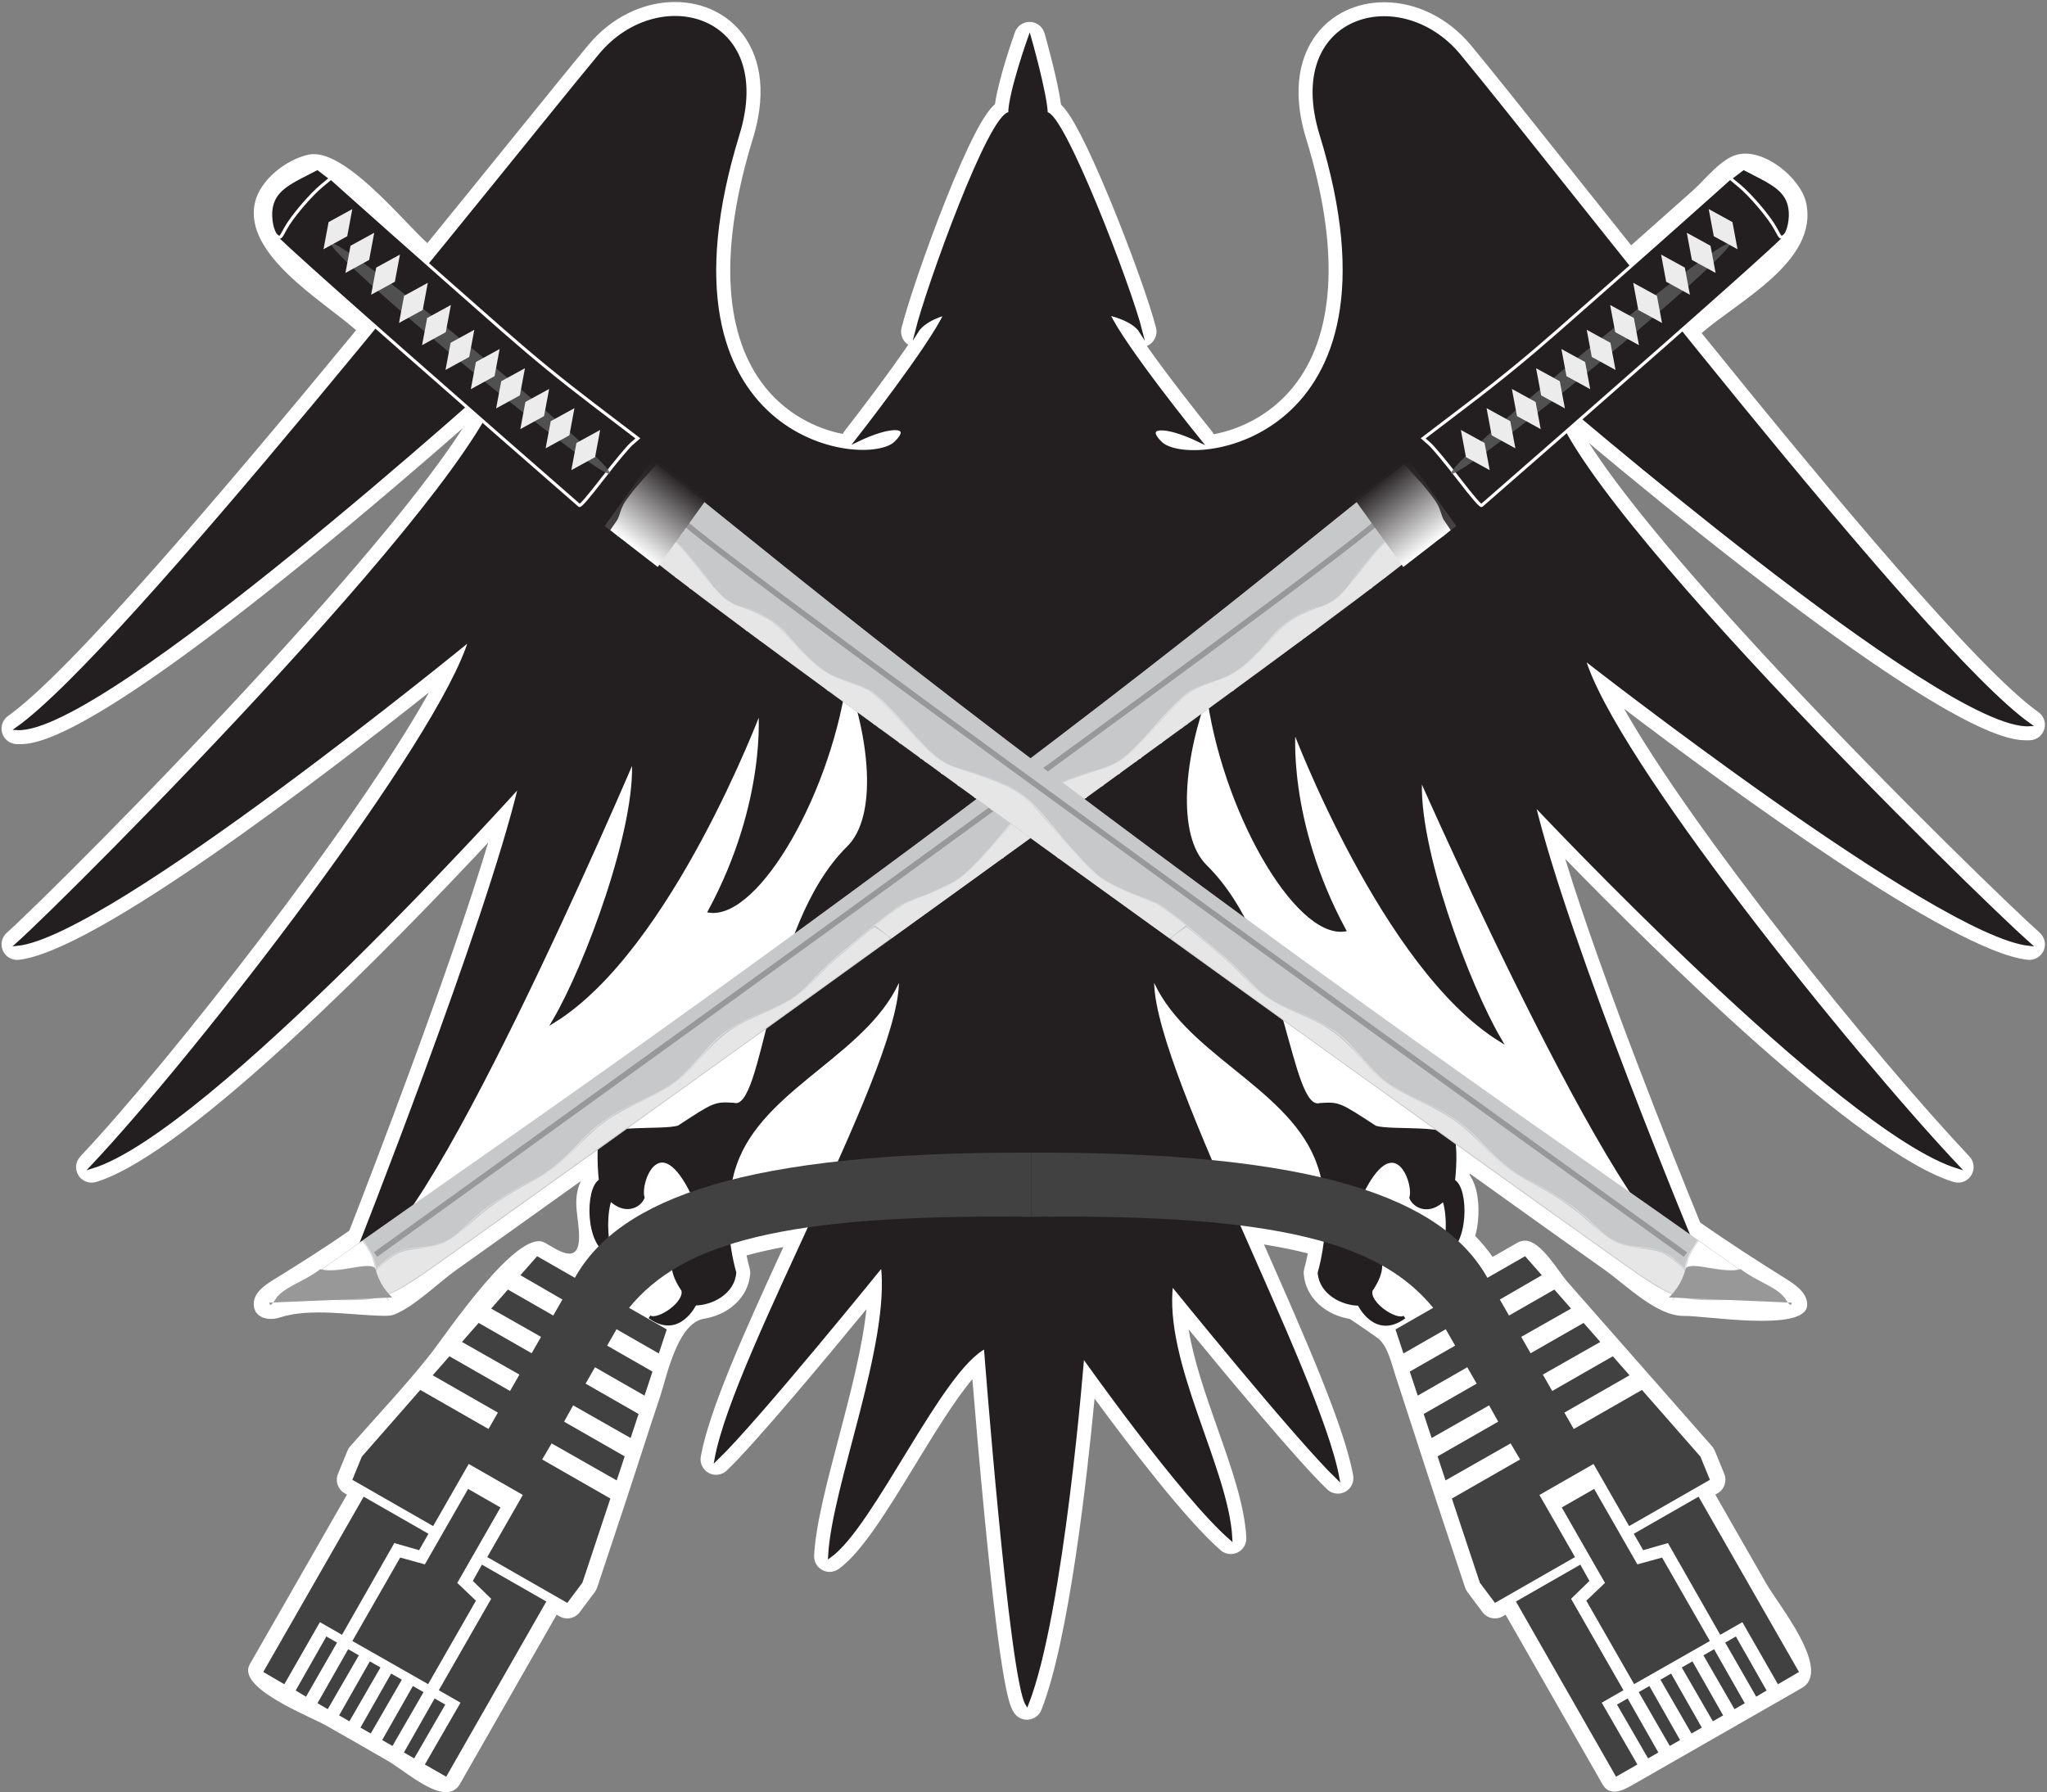 <?xml version="1.0" encoding="UTF-8" standalone="no"?>
<!-- Created with Inkscape (http://www.inkscape.org/) -->

<svg
   xmlns:dc="http://purl.org/dc/elements/1.1/"
   xmlns:cc="http://creativecommons.org/ns#"
   xmlns:rdf="http://www.w3.org/1999/02/22-rdf-syntax-ns#"
   xmlns:svg="http://www.w3.org/2000/svg"
   xmlns="http://www.w3.org/2000/svg"
   xmlns:sodipodi="http://sodipodi.sourceforge.net/DTD/sodipodi-0.dtd"
   xmlns:inkscape="http://www.inkscape.org/namespaces/inkscape"
   version="1.1"
   id="svg2"
   xml:space="preserve"
   width="878.625"
   height="769.427"
   viewBox="0 0 878.625 769.427"
   sodipodi:docname="supertechguy-avatar-diecut.svg"
   inkscape:version="0.92.3 (2405546, 2018-03-11)"><rect x="0" y="0" width="878.625" height="769.427" fill="#808080" stroke="none"/><defs
     id="defs6"><clipPath
       clipPathUnits="userSpaceOnUse"
       id="clipPath18"><path
         d="M 0,577.07 H 658.969 V 0 H 0 Z"
         id="path16"
         inkscape:connector-curvature="0" /></clipPath><clipPath
       clipPathUnits="userSpaceOnUse"
       id="clipPath30"><path
         d="M 0,577.07 H 658.969 V 0 H 0 Z"
         id="path28"
         inkscape:connector-curvature="0" /></clipPath><clipPath
       clipPathUnits="userSpaceOnUse"
       id="clipPath170"><path
         d="m 436.032,416.604 15.827,-21.995 17.082,13.208 -15.826,21.994 z"
         id="path168"
         inkscape:connector-curvature="0" /></clipPath><linearGradient
       x1="0"
       y1="0"
       x2="1"
       y2="0"
       gradientUnits="userSpaceOnUse"
       gradientTransform="matrix(-15.828,21.994,21.437,16.574,460.401,401.214)"
       spreadMethod="pad"
       id="linearGradient180"><stop
         style="stop-opacity:1;stop-color:#ffffff"
         offset="0"
         id="stop176" /><stop
         style="stop-opacity:1;stop-color:#231f20"
         offset="1"
         id="stop178" /></linearGradient><clipPath
       clipPathUnits="userSpaceOnUse"
       id="clipPath190"><path
         d="M 0,577.07 H 658.969 V 0 H 0 Z"
         id="path188"
         inkscape:connector-curvature="0" /></clipPath><clipPath
       clipPathUnits="userSpaceOnUse"
       id="clipPath198"><path
         d="m 432.304,443.829 h 50.101 v -51.848 h -50.101 z"
         id="path196"
         inkscape:connector-curvature="0" /></clipPath><clipPath
       clipPathUnits="userSpaceOnUse"
       id="clipPath222"><path
         d="m 467.229,498.949 h 89.896 v -74.354 h -89.896 z"
         id="path220"
         inkscape:connector-curvature="0" /></clipPath><clipPath
       clipPathUnits="userSpaceOnUse"
       id="clipPath334"><path
         d="m 194.71,407.817 17.082,-13.208 15.828,21.995 -17.083,13.207 z"
         id="path332"
         inkscape:connector-curvature="0" /></clipPath><linearGradient
       x1="0"
       y1="0"
       x2="1"
       y2="0"
       gradientUnits="userSpaceOnUse"
       gradientTransform="matrix(15.828,21.994,-21.437,16.574,203.251,401.214)"
       spreadMethod="pad"
       id="linearGradient344"><stop
         style="stop-opacity:1;stop-color:#ffffff"
         offset="0"
         id="stop340" /><stop
         style="stop-opacity:1;stop-color:#231f20"
         offset="1"
         id="stop342" /></linearGradient><clipPath
       clipPathUnits="userSpaceOnUse"
       id="clipPath354"><path
         d="M 0,577.07 H 658.969 V 0 H 0 Z"
         id="path352"
         inkscape:connector-curvature="0" /></clipPath><clipPath
       clipPathUnits="userSpaceOnUse"
       id="clipPath362"><path
         d="m 181.246,443.829 h 50.102 v -51.848 h -50.102 z"
         id="path360"
         inkscape:connector-curvature="0" /></clipPath><clipPath
       clipPathUnits="userSpaceOnUse"
       id="clipPath386"><path
         d="m 106.526,498.949 h 89.896 v -74.354 h -89.896 z"
         id="path384"
         inkscape:connector-curvature="0" /></clipPath></defs><sodipodi:namedview
     pagecolor="#ffffff"
     bordercolor="#666666"
     borderopacity="1"
     objecttolerance="10"
     gridtolerance="10"
     guidetolerance="10"
     inkscape:pageopacity="0"
     inkscape:pageshadow="2"
     inkscape:window-width="1272"
     inkscape:window-height="879"
     id="namedview4"
     showgrid="false"
     inkscape:zoom="0.30672188"
     inkscape:cx="439.31265"
     inkscape:cy="384.71335"
     inkscape:window-x="67"
     inkscape:window-y="27"
     inkscape:window-maximized="0"
     inkscape:current-layer="g10" /><g
     id="g10"
     inkscape:groupmode="layer"
     inkscape:label="supertechguy-avatar-diecut"
     transform="matrix(1.333,0,0,-1.333,0,769.427)"><g
       id="g12"><g
         id="g14"
         clip-path="url(#clipPath18)"><g
           id="g20"
           transform="translate(573.116,360.759)"><path
             d="m 0,0 c -35.598,38.092 -53.008,60.572 -61.438,73.722 12.48,-10.44 30.92,-25.6 50.35,-40.648 71.073,-55.049 85.948,-55.049 90.837,-55.049 0.305,0 0.596,0.009 0.886,0.025 2.123,0.12 3.938,1.57 4.524,3.615 0.586,2.045 -0.186,4.236 -1.925,5.462 C 64.029,0.676 16.97,56.968 -25.182,109.174 c 11.466,10.142 37.743,23.109 33.649,41.925 -1.747,8.029 -13.583,17.688 -22.096,15.591 -5.334,-1.315 -10.358,-8.001 -14.406,-11.61 -6.606,-5.891 -13.226,-11.764 -19.851,-17.632 -7.065,8.844 -13.778,17.277 -19.939,25.018 -13.856,17.409 -24.801,31.159 -31.611,39.366 -7.327,8.831 -17.53,13.896 -27.992,13.896 -8.991,0 -17.005,-3.867 -21.985,-10.609 -4.309,-5.833 -8.341,-16.374 -3.083,-33.47 10.539,-34.266 9.474,-61.362 -3.078,-78.357 -7.48,-10.126 -18.018,-15.076 -26.74,-16.694 -0.171,0.37 -0.39,0.724 -0.656,1.053 -4.44,5.486 -13.887,17.495 -20.865,27.366 0.024,0.009 0.049,0.02 0.073,0.03 2.263,0.964 3.49,3.43 2.891,5.816 -1.946,7.764 -8.324,25.515 -14.836,41.29 -3.565,8.638 -6.871,15.942 -9.559,21.123 -2.437,4.699 -4.365,7.714 -6.205,9.493 -1.031,7.884 -4.834,21.322 -5.314,23.003 -0.598,2.089 -2.477,3.554 -4.649,3.623 -0.053,10e-4 -0.106,0.002 -0.16,0.002 -2.108,0 -3.997,-1.325 -4.709,-3.322 -0.599,-1.683 -5.291,-15.013 -6.423,-23.143 -1.977,-1.768 -4,-4.841 -6.495,-9.66 -2.698,-5.211 -5.85,-12.336 -9.367,-21.178 -6.594,-16.573 -12.414,-33.979 -14.233,-41.231 -0.53,-2.117 0.375,-4.297 2.167,-5.435 -6.814,-9.945 -16.152,-22.202 -20.501,-27.756 -0.238,-0.303 -0.436,-0.627 -0.594,-0.964 -8.492,1.628 -18.706,6.492 -25.998,16.364 -12.542,16.979 -13.567,44.177 -2.965,78.652 5.262,17.11 1.229,27.656 -3.08,33.49 -4.975,6.735 -12.975,10.597 -21.95,10.597 -10.448,0 -20.643,-5.064 -27.969,-13.894 -5.625,-6.779 -14.228,-17.409 -25.119,-30.867 -7.901,-9.764 -16.953,-20.95 -26.673,-32.885 -7.628,6.756 -26.931,30.995 -38.308,28.475 -7.2,-1.594 -15.611,-8.13 -17.231,-15.522 -3.669,-16.738 21.776,-31.441 32.589,-41.011 -43.65,-53.039 -92.636,-110.526 -112.045,-124.218 -1.738,-1.226 -2.51,-3.418 -1.924,-5.463 0.586,-2.044 2.401,-3.495 4.525,-3.615 0.273,-0.015 0.561,-0.023 0.847,-0.023 4.895,0 19.792,0 92.127,58.772 19.53,15.868 38.102,31.854 50.813,42.983 -8.782,-13.655 -26.511,-36.754 -61.99,-75.549 -36.805,-40.244 -76.657,-79.692 -84.833,-86.945 -1.626,-1.441 -2.134,-3.768 -1.257,-5.757 0.805,-1.827 2.609,-2.983 4.573,-2.983 0.173,0 0.348,0.009 0.524,0.027 24.474,2.572 98.101,59.071 132.108,86.104 -23.13,-41.602 -83.244,-118.64 -112.271,-149.445 -1.555,-1.65 -1.805,-4.14 -0.609,-6.066 0.93,-1.498 2.553,-2.363 4.249,-2.363 0.484,0 0.975,0.07 1.457,0.217 30.264,9.223 97.046,78.044 126.25,109.308 -12.677,-41.995 -37.208,-105.692 -44.725,-124.972 -8.003,-5.639 -16.272,-10.776 -24.602,-15.952 -2.817,-1.75 -5.947,-3.997 -6.155,-7.306 -0.303,-4.817 4.644,-5.951 8.307,-4.746 9.831,3.235 22.967,0.739 33.236,0.568 1.226,-0.02 2.486,-0.035 3.634,0.4 6.391,2.416 14.36,10.353 20.054,14.387 l 1.717,1.219 c 9.354,6.637 22.689,16.161 38.353,27.382 -3.009,-6.648 -0.418,-11.825 -0.574,-18.382 -0.204,-8.66 -6.689,-3.934 -11.012,-1.47 -8.752,4.991 -32.242,-30.064 -36.606,-35.6 -8.175,-10.374 -17.367,-20.055 -26.088,-30.001 -0.364,-0.416 -0.657,-0.891 -0.867,-1.403 l -3.051,-7.461 c -0.948,-2.32 -0.032,-4.985 2.143,-6.231 l 0.754,-0.432 c 0,0 -31.289,-54.627 -31.29,-54.628 -4.404,-7.695 19.418,-16.796 24.468,-19.686 6.623,-3.718 13.186,-7.548 19.777,-11.321 4.863,-2.784 13.238,-10.215 19,-10.215 0.439,0 0.881,0.057 1.312,0.176 1.281,0.348 2.371,1.191 3.029,2.343 l 31.226,54.657 0.937,-0.537 c 0.78,-0.447 1.635,-0.661 2.482,-0.661 1.531,0 3.032,0.702 4.006,2.005 l 4.865,6.503 c 0.322,0.43 0.573,0.909 0.742,1.418 0,0 8.984,27.036 9.009,27.109 3.807,11.455 7.427,22.971 11.267,34.414 2.163,6.442 5.529,23.716 14.187,25.081 7.229,1.138 14.184,6.361 14.823,14.446 0.047,0.59 -0.011,1.182 -0.172,1.751 -0.368,1.305 -0.702,2.709 -0.999,4.175 3.601,0.989 7.537,1.89 11.851,2.698 -12.467,-27.117 -23.836,-52.326 -26.592,-67.451 -0.389,-2.133 0.641,-4.273 2.55,-5.3 0.746,-0.401 1.56,-0.597 2.368,-0.597 1.26,0 2.506,0.476 3.46,1.39 9.415,9.018 32.199,36.415 44.97,51.976 -1.345,-12.646 -5.355,-27.854 -9.015,-41.737 -3.78,-14.335 -7.35,-27.875 -7.837,-37.65 -0.095,-1.915 0.913,-3.717 2.595,-4.637 0.751,-0.409 1.576,-0.612 2.398,-0.612 1.023,0 2.041,0.313 2.906,0.93 7.417,5.296 15.786,19.019 24.647,33.548 5.819,9.541 12.646,20.736 18.41,27.602 0.84,-10.305 2.275,-27.287 3.951,-44.534 5.502,-56.597 8.129,-60.792 9.392,-62.809 0.919,-1.469 2.525,-2.347 4.236,-2.347 0.154,0 0.307,0.007 0.461,0.022 1.88,0.174 3.501,1.39 4.193,3.146 8.916,22.644 14.751,75.33 17.11,100.26 10.584,-14.422 29.295,-39.047 40.595,-48.849 0.928,-0.804 2.096,-1.222 3.277,-1.222 0.743,0 1.492,0.166 2.189,0.505 1.8,0.877 2.904,2.744 2.804,4.745 -0.518,10.36 -4.757,22.396 -9.244,35.139 -3.804,10.802 -7.694,21.851 -9.333,31.983 12.835,-15.633 35.278,-42.596 44.605,-51.527 0.953,-0.913 2.199,-1.388 3.459,-1.388 0.808,0 1.622,0.195 2.368,0.596 1.909,1.028 2.938,3.167 2.55,5.3 -2.881,15.814 -15.317,43.99 -28.482,73.82 -0.078,0.176 -0.157,0.356 -0.235,0.533 5.19,-0.836 9.875,-1.795 14.121,-2.868 -0.331,-1.736 -0.715,-3.39 -1.144,-4.911 -0.16,-0.569 -0.218,-1.162 -0.172,-1.75 0.638,-8.071 7.57,-13.29 14.784,-14.441 0.154,-0.025 9.01,-6.1 9.37,-6.432 3.029,-2.805 4.047,-7.804 5.466,-12.112 4.461,-13.538 9.008,-27.841 13.333,-40.886 l 9.008,-27.109 c 0.17,-0.509 0.42,-0.988 0.742,-1.418 l 4.865,-6.503 c 0.974,-1.303 2.476,-2.005 4.007,-2.005 0.846,0 1.702,0.215 2.482,0.661 l 0.936,0.537 c 0,0 31.226,-54.657 31.227,-54.659 2.253,-3.933 6.281,-2.105 9.42,-0.307 18.249,10.451 36.498,20.902 54.748,31.354 9.845,5.64 -7.57,26.84 -11.363,33.462 -1.054,1.841 -16.509,28.824 -16.509,28.824 l 0.754,0.432 c 2.175,1.246 3.092,3.911 2.143,6.231 l -3.051,7.461 c -0.209,0.512 -0.503,0.987 -0.867,1.403 -10.084,11.508 -20.201,22.988 -30.31,34.473 -5.416,6.154 -10.832,12.308 -16.239,18.47 -2.97,3.384 -8.59,13.317 -13.665,13.317 -0.849,0 -1.705,-0.215 -2.484,-0.661 l -7.984,-4.573 c -1.648,2.367 -3.52,4.612 -5.599,6.749 0.386,1.399 0.676,2.906 0.855,4.524 0.553,5.016 0.055,11.271 -2.655,15.083 0.011,0.151 0.022,0.329 0.034,0.488 17.123,-12.272 31.706,-22.691 41.725,-29.799 0,0 1.726,-1.225 1.728,-1.227 7.003,-4.971 16.88,-15.002 25.614,-14.825 6.582,0.134 38.846,-5.318 39.563,3.299 0.305,3.687 -3.233,6.408 -6.367,8.372 -9.524,5.97 -18.89,11.974 -28.067,18.43 -8.609,21.085 -31.47,78.034 -43.46,117.092 28.79,-29.559 94.813,-94.827 125.056,-104.046 0.482,-0.148 0.972,-0.218 1.458,-0.218 1.695,0 3.318,0.865 4.248,2.363 1.195,1.926 0.946,4.415 -0.609,6.066 -31.12,33.03 -88.955,104.827 -111.198,144.188 33.304,-25.303 105.561,-78.278 130.001,-80.847 0.176,-0.018 0.351,-0.027 0.524,-0.027 1.964,0 3.769,1.157 4.574,2.983 0.877,1.99 0.368,4.317 -1.258,5.758 C 76.332,-77.444 37.216,-39.824 0,0"
             style="fill:#ffffff;fill-opacity:1;fill-rule:nonzero;stroke:none"
             id="path22"
             inkscape:connector-curvature="0" /></g></g></g><g
       id="g24"><g
         id="g26"
         clip-path="url(#clipPath30)"><g
           id="g32"
           transform="translate(331.523,565.157)"><path
             d="m 0,0 c 0,0 -6.38,-17.908 -6.378,-24.5 -6.25,0.001 -26.341,-55.655 -30,-70.25 2.61,4.17 9.25,5.75 9.25,5.75 -4.701,-10.426 -28.498,-40.808 -28.498,-40.808 11.495,5.562 18.286,4.866 12.541,-0.695 -9.405,-9.382 -81.364,-0.043 -50.813,99.299 11.754,38.224 -25.395,48.402 -44.373,25.531 -30.451,-36.699 -153.27,-192.596 -187.751,-216.921 27.689,-1.564 156.894,115.29 156.894,115.29 1.566,-28.147 -140.439,-170.188 -156.894,-184.784 29.777,3.129 145.922,98.26 145.922,98.26 -9.404,-32.319 -87.053,-132.996 -121.924,-170.004 37.615,11.464 137.989,123.09 137.989,123.09 -10.58,-44.826 -52.593,-151.091 -52.593,-151.091 18.025,-7.299 89.032,159.432 89.032,159.432 1.567,-21.891 -15.151,-66.717 -25.598,-84.44 37.614,23.328 66.349,100.077 66.349,100.077 0,0 2.873,-29.189 -16.196,-64.634 15.673,-2.083 39.313,39.093 44.016,77.144 7.967,-20.85 10.819,-46.636 0.653,-56.643 -26.122,-25.714 -26.428,-85.667 -36.899,-82.714 -6.006,0.35 -6.006,0.35 -17.698,-7.286 -5.026,-1.648 -24.226,0.565 -25.205,-4.126 -0.98,-4.69 0,-13.158 0,-13.158 -4.507,-2.35 -4.507,-21.372 3.33,-23.457 -1.763,4.951 -1.763,13.03 -0.197,17.462 4.704,-4.694 9.404,-2.348 10.581,0.518 -1.569,4.953 5.425,23.576 16.259,0.522 2.287,-4.864 2.159,-12.334 -5.156,-19.112 -3.867,-3.578 1.696,-11.12 1.696,-11.12 1.306,-4.169 -8.096,-10.418 -10.709,-8.683 9.403,-6.953 14.629,4.168 14.629,4.168 5.221,0 12.276,3.467 12.799,10.075 -2.351,8.342 -4.543,23.888 1.044,37.183 9.926,23.627 42.84,34.401 52.245,58.377 2.609,-26.06 -53.029,-121.272 -59.298,-155.678 13.061,12.511 53.548,62.551 53.548,62.551 3.136,-25.367 -15.857,-71.338 -16.977,-93.822 14.007,10.002 35.656,60.115 50.154,67.411 0,0 8.164,-106.677 13.388,-115.02 11.494,29.191 17.957,112.242 17.957,112.242 0,0 31.87,-45.175 47.677,-58.886 -1.125,22.479 -22.204,56.636 -19.069,82.003 0,0 40.488,-50.038 53.548,-62.546 -6.267,34.4 -62.183,135.681 -59.57,161.745 9.404,-23.979 42.595,-34.819 52.518,-58.446 5.585,-13.298 3.396,-28.845 1.045,-37.185 0.521,-6.606 7.575,-10.076 12.8,-10.076 0,0 5.223,-11.117 14.626,-4.169 -2.611,-1.735 -12.014,4.521 -10.71,8.688 0,0 5.563,7.544 1.7,11.116 -7.315,6.78 -7.446,14.247 -5.159,19.117 10.833,23.05 17.827,4.432 16.26,-0.521 1.177,-2.864 5.878,-5.213 10.579,-0.522 1.569,-4.43 1.569,-12.507 -0.196,-17.46 7.837,2.085 7.837,21.111 3.331,23.455 0,0 0.981,8.469 0,13.163 -0.978,4.69 -20.179,2.474 -25.206,4.119 -11.691,7.64 -11.691,7.64 -17.698,7.289 -10.469,-2.956 -10.776,51.004 -36.898,76.716 -10.167,10.011 -7.313,35.794 0.654,56.644 4.702,-38.051 28.341,-79.229 44.013,-77.144 -19.066,35.445 -16.194,64.635 -16.194,64.635 0,0 28.734,-76.754 66.35,-100.079 -10.449,17.722 -27.168,62.55 -25.599,84.442 0,0 70.759,-160.663 88.784,-153.367 0,0 -41.766,100.2 -52.347,145.027 0,0 99.006,-105.558 136.622,-117.026 -34.871,37.012 -111.152,131.622 -120.556,163.936 0,0 113.741,-89.063 143.521,-92.192 -16.458,14.592 -156.059,150.572 -154.49,178.718 0,0 126.801,-109.549 154.49,-107.985 -34.48,24.324 -153.185,178.897 -183.635,215.597 -18.977,22.87 -56.189,12.703 -44.434,-25.52 30.552,-99.343 -42.275,-108.69 -51.681,-99.309 -5.745,5.561 1.046,6.257 12.541,0.695 0,0 -24.663,30.466 -29.364,40.892 0,0 7.89,-1.58 10.5,-5.75 C 32.213,-80.155 10.743,-24.5 5.372,-24.5 5.12,-17.908 0,0 0,0"
             style="fill:#231f20;fill-opacity:1;fill-rule:nonzero;stroke:none"
             id="path34"
             inkscape:connector-curvature="0" /></g><g
           id="g36"
           transform="translate(331.523,565.157)"><path
             d="m 0,0 c 0,0 -6.38,-17.908 -6.378,-24.5 -6.25,0.001 -26.341,-55.655 -30,-70.25 2.61,4.17 9.25,5.75 9.25,5.75 -4.701,-10.426 -28.498,-40.808 -28.498,-40.808 11.495,5.562 18.286,4.866 12.541,-0.695 -9.405,-9.382 -81.364,-0.043 -50.813,99.299 11.754,38.224 -25.395,48.402 -44.373,25.531 -30.451,-36.699 -153.27,-192.596 -187.751,-216.921 27.689,-1.564 156.894,115.29 156.894,115.29 1.566,-28.147 -140.439,-170.188 -156.894,-184.784 29.777,3.129 145.922,98.26 145.922,98.26 -9.404,-32.319 -87.053,-132.996 -121.924,-170.004 37.615,11.464 137.989,123.09 137.989,123.09 -10.58,-44.826 -52.593,-151.091 -52.593,-151.091 18.025,-7.299 89.032,159.432 89.032,159.432 1.567,-21.891 -15.151,-66.717 -25.598,-84.44 37.614,23.328 66.349,100.077 66.349,100.077 0,0 2.873,-29.189 -16.196,-64.634 15.673,-2.083 39.313,39.093 44.016,77.144 7.967,-20.85 10.819,-46.636 0.653,-56.643 -26.122,-25.714 -26.428,-85.667 -36.899,-82.714 -6.006,0.35 -6.006,0.35 -17.698,-7.286 -5.026,-1.648 -24.226,0.565 -25.205,-4.126 -0.98,-4.69 0,-13.158 0,-13.158 -4.507,-2.35 -4.507,-21.372 3.33,-23.457 -1.763,4.951 -1.763,13.03 -0.197,17.462 4.704,-4.694 9.404,-2.348 10.581,0.518 -1.569,4.953 5.425,23.576 16.259,0.522 2.287,-4.864 2.159,-12.334 -5.156,-19.112 -3.867,-3.578 1.696,-11.12 1.696,-11.12 1.306,-4.169 -8.096,-10.418 -10.709,-8.683 9.403,-6.953 14.629,4.168 14.629,4.168 5.221,0 12.276,3.467 12.799,10.075 -2.351,8.342 -4.543,23.888 1.044,37.183 9.926,23.627 42.84,34.401 52.245,58.377 2.609,-26.06 -53.029,-121.272 -59.298,-155.678 13.061,12.511 53.548,62.551 53.548,62.551 3.136,-25.367 -15.857,-71.338 -16.977,-93.822 14.007,10.002 35.656,60.115 50.154,67.411 0,0 8.164,-106.677 13.388,-115.02 11.494,29.191 17.957,112.242 17.957,112.242 0,0 31.87,-45.175 47.677,-58.886 -1.125,22.479 -22.204,56.636 -19.069,82.003 0,0 40.488,-50.038 53.548,-62.546 -6.267,34.4 -62.183,135.681 -59.57,161.745 9.404,-23.979 42.595,-34.819 52.518,-58.446 5.585,-13.298 3.396,-28.845 1.045,-37.185 0.521,-6.606 7.575,-10.076 12.8,-10.076 0,0 5.223,-11.117 14.626,-4.169 -2.611,-1.735 -12.014,4.521 -10.71,8.688 0,0 5.563,7.544 1.7,11.116 -7.315,6.78 -7.446,14.247 -5.159,19.117 10.833,23.05 17.827,4.432 16.26,-0.521 1.177,-2.864 5.878,-5.213 10.579,-0.522 1.569,-4.43 1.569,-12.507 -0.196,-17.46 7.837,2.085 7.837,21.111 3.331,23.455 0,0 0.981,8.469 0,13.163 -0.978,4.69 -20.179,2.474 -25.206,4.119 -11.691,7.64 -11.691,7.64 -17.698,7.289 -10.469,-2.956 -10.776,51.004 -36.898,76.716 -10.167,10.011 -7.313,35.794 0.654,56.644 4.702,-38.051 28.341,-79.229 44.013,-77.144 -19.066,35.445 -16.194,64.635 -16.194,64.635 0,0 28.734,-76.754 66.35,-100.079 -10.449,17.722 -27.168,62.55 -25.599,84.442 0,0 70.759,-160.663 88.784,-153.367 0,0 -41.766,100.2 -52.347,145.027 0,0 99.006,-105.558 136.622,-117.026 -34.871,37.012 -111.152,131.622 -120.556,163.936 0,0 113.741,-89.063 143.521,-92.192 -16.458,14.592 -156.059,150.572 -154.49,178.718 0,0 126.801,-109.549 154.49,-107.985 -34.48,24.324 -153.185,178.897 -183.635,215.597 -18.977,22.87 -56.189,12.703 -44.434,-25.52 30.552,-99.343 -42.275,-108.69 -51.681,-99.309 -5.745,5.561 1.046,6.257 12.541,0.695 0,0 -24.663,30.466 -29.364,40.892 0,0 7.89,-1.58 10.5,-5.75 C 32.213,-80.155 10.743,-24.5 5.372,-24.5 5.12,-17.908 0,0 0,0 Z"
             style="fill:none;stroke:#231f20;stroke-width:1;stroke-linecap:butt;stroke-linejoin:miter;stroke-miterlimit:10;stroke-dasharray:none;stroke-opacity:1"
             id="path38"
             inkscape:connector-curvature="0" /></g><g
           id="g40"
           transform="translate(527.239,8.937)"><path
             d="m 0,0 -11.483,19.906 6.995,4.007 -16.869,29.452 5.914,5.75 -2.926,5.251 -20.739,-11.879 32.236,-56.424 z"
             style="fill:#414142;fill-opacity:1;fill-rule:nonzero;stroke:none"
             id="path42"
             inkscape:connector-curvature="0" /></g><g
           id="g44"
           transform="translate(533.989,12.802)"><path
             d="M 0,0 -9.885,17.4 -13.321,15.432 -3.313,-1.897 Z"
             style="fill:#414142;fill-opacity:1;fill-rule:nonzero;stroke:none"
             id="path46"
             inkscape:connector-curvature="0" /></g><g
           id="g48"
           transform="translate(540.983,16.809)"><path
             d="M 0,0 -9.884,17.399 -13.32,15.432 -3.313,-1.897 Z"
             style="fill:#414142;fill-opacity:1;fill-rule:nonzero;stroke:none"
             id="path50"
             inkscape:connector-curvature="0" /></g><g
           id="g52"
           transform="translate(547.978,20.815)"><path
             d="M 0,0 -9.884,17.399 -13.32,15.432 -3.313,-1.898 Z"
             style="fill:#414142;fill-opacity:1;fill-rule:nonzero;stroke:none"
             id="path54"
             inkscape:connector-curvature="0" /></g><g
           id="g56"
           transform="translate(554.85,24.751)"><path
             d="M 0,0 -9.884,17.399 -13.32,15.432 -3.313,-1.897 Z"
             style="fill:#414142;fill-opacity:1;fill-rule:nonzero;stroke:none"
             id="path58"
             inkscape:connector-curvature="0" /></g><g
           id="g60"
           transform="translate(550.581,48.708)"><path
             d="m 0,0 -15.394,26.875 -7.953,-2.191 -13.917,24.297 -10.43,-5.974 13.917,-24.298 -6.011,-5.725 15.393,-26.875 z"
             style="fill:#414142;fill-opacity:1;fill-rule:nonzero;stroke:none"
             id="path62"
             inkscape:connector-curvature="0" /></g><g
           id="g64"
           transform="translate(561.819,28.661)"><path
             d="M 0,0 -9.884,17.399 -13.32,15.432 -3.313,-1.897 Z"
             style="fill:#414142;fill-opacity:1;fill-rule:nonzero;stroke:none"
             id="path66"
             inkscape:connector-curvature="0" /></g><g
           id="g68"
           transform="translate(568.84,32.764)"><path
             d="M 0,0 -9.885,17.4 -13.32,15.432 -3.34,-1.994 Z"
             style="fill:#414142;fill-opacity:1;fill-rule:nonzero;stroke:none"
             id="path70"
             inkscape:connector-curvature="0" /></g><g
           id="g72"
           transform="translate(579.271,38.738)"><path
             d="m 0,0 -32.333,56.45 -20.861,-11.949 3.022,-5.276 7.979,2.288 16.842,-29.549 7.119,4.077 11.457,-20.003 z"
             style="fill:#414142;fill-opacity:1;fill-rule:nonzero;stroke:none"
             id="path74"
             inkscape:connector-curvature="0" /></g><g
           id="g76"
           transform="translate(507.148,75.739)"><path
             d="M 0,0 -11.457,20.003 5.969,29.983 17.426,9.98 43.442,24.882 40.392,32.343 21.565,53.829 -0.4,41.247 l -3.023,5.277 20.984,12.02 -5.382,6.125 -19.512,-11.176 -3.022,5.277 18.503,10.517 -5.382,6.125 -17.058,-9.77 -3.022,5.277 16.049,9.111 -5.382,6.125 -14.603,-8.364 -2.952,5.154 13.524,7.828 -5.382,6.125 -12.149,-6.958 c -14.377,25.644 -54.711,40.644 -146.916,40.312 l 0.001,-20.668 c 80.538,1 112.538,-8.667 129.472,-29.31 l -12.15,-6.958 2.561,-7.742 13.621,7.802 3.022,-5.276 -14.603,-8.365 2.56,-7.742 15.953,9.138 3.023,-5.277 -17.058,-9.77 2.56,-7.742 18.504,10.517 2.927,-5.251 -19.513,-11.175 2.56,-7.743 20.958,11.923 3.049,-5.179 -21.967,-12.582 9.009,-27.11 4.865,-6.503 z"
             style="fill:#414142;fill-opacity:1;fill-rule:nonzero;stroke:none"
             id="path78"
             inkscape:connector-curvature="0" /></g><g
           id="g80"
           transform="translate(143.679,5)"><path
             d="M 0,0 32.236,56.424 11.497,68.303 8.571,63.052 14.485,57.302 -2.384,27.85 4.611,23.843 -6.872,3.937 Z"
             style="fill:#414142;fill-opacity:1;fill-rule:nonzero;stroke:none"
             id="path82"
             inkscape:connector-curvature="0" /></g><g
           id="g84"
           transform="translate(133.371,10.904)"><path
             d="M 0,0 10.007,17.329 6.571,19.298 -3.313,1.897 Z"
             style="fill:#414142;fill-opacity:1;fill-rule:nonzero;stroke:none"
             id="path86"
             inkscape:connector-curvature="0" /></g><g
           id="g88"
           transform="translate(126.376,14.911)"><path
             d="M 0,0 10.007,17.329 6.571,19.297 -3.313,1.897 Z"
             style="fill:#414142;fill-opacity:1;fill-rule:nonzero;stroke:none"
             id="path90"
             inkscape:connector-curvature="0" /></g><g
           id="g92"
           transform="translate(119.381,18.917)"><path
             d="M 0,0 10.007,17.33 6.571,19.298 -3.313,1.898 Z"
             style="fill:#414142;fill-opacity:1;fill-rule:nonzero;stroke:none"
             id="path94"
             inkscape:connector-curvature="0" /></g><g
           id="g96"
           transform="translate(112.509,22.854)"><path
             d="M 0,0 10.007,17.329 6.571,19.297 -3.313,1.897 Z"
             style="fill:#414142;fill-opacity:1;fill-rule:nonzero;stroke:none"
             id="path98"
             inkscape:connector-curvature="0" /></g><g
           id="g100"
           transform="translate(137.859,34.817)"><path
             d="M 0,0 15.393,26.875 9.382,32.6 23.299,56.897 12.869,62.872 -1.049,38.574 -9.001,40.766 -24.395,13.891 Z"
             style="fill:#414142;fill-opacity:1;fill-rule:nonzero;stroke:none"
             id="path102"
             inkscape:connector-curvature="0" /></g><g
           id="g104"
           transform="translate(105.54,26.764)"><path
             d="M 0,0 10.007,17.329 6.571,19.297 -3.313,1.897 Z"
             style="fill:#414142;fill-opacity:1;fill-rule:nonzero;stroke:none"
             id="path106"
             inkscape:connector-curvature="0" /></g><g
           id="g108"
           transform="translate(98.545,30.77)"><path
             d="M 0,0 9.981,17.426 6.545,19.395 -3.339,1.994 Z"
             style="fill:#414142;fill-opacity:1;fill-rule:nonzero;stroke:none"
             id="path110"
             inkscape:connector-curvature="0" /></g><g
           id="g112"
           transform="translate(91.551,34.776)"><path
             d="m 0,0 11.457,20.003 7.118,-4.077 16.842,29.549 7.979,-2.288 3.023,5.276 L 25.557,60.412 -6.776,3.962 Z"
             style="fill:#414142;fill-opacity:1;fill-rule:nonzero;stroke:none"
             id="path114"
             inkscape:connector-curvature="0" /></g><g
           id="g116"
           transform="translate(182.668,60.978)"><path
             d="m 0,0 4.865,6.503 9.009,27.109 -21.966,12.582 3.048,5.18 20.959,-11.923 2.56,7.742 -19.513,11.176 2.927,5.251 18.504,-10.517 2.56,7.742 -17.058,9.77 3.022,5.277 15.954,-9.138 2.56,7.742 -14.604,8.364 3.023,5.277 13.621,-7.802 2.56,7.742 -12.149,6.958 c 16.934,20.643 48.934,30.31 129.472,29.31 v 20.668 C 57.149,145.345 16.816,130.345 2.438,104.701 l -12.148,6.958 -5.383,-6.125 13.525,-7.828 -2.952,-5.154 -14.604,8.364 -5.382,-6.125 16.05,-9.111 -3.023,-5.278 -17.057,9.771 -5.383,-6.125 18.504,-10.518 -3.022,-5.276 -19.512,11.176 -5.383,-6.125 20.985,-12.02 -3.023,-5.277 -21.966,12.582 -18.826,-21.486 -3.05,-7.461 26.016,-14.902 11.457,20.003 17.426,-9.98 -11.458,-20.003 z"
             style="fill:#414142;fill-opacity:1;fill-rule:nonzero;stroke:none"
             id="path118"
             inkscape:connector-curvature="0" /></g><g
           id="g120"
           transform="translate(450.786,427.785)"><path
             d="M 0,0 C 9.763,-11.295 12.049,-11.345 14.171,-23.595"
             style="fill:#c2c5c9;fill-opacity:1;fill-rule:nonzero;stroke:none"
             id="path122"
             inkscape:connector-curvature="0" /></g><g
           id="g124"
           transform="translate(102.7,158.652)"><path
             d="m 0,0 c -6.492,0.161 -11.451,0.725 -11.021,1.253 0.432,0.528 29.08,20.742 63.666,44.921 96.552,67.498 185.496,133.531 254.061,188.616 22.389,17.988 40.818,32.841 40.952,33.005 0.134,0.164 2.988,-4.268 6.342,-9.85 5.382,-8.955 5.903,-10.46 4.422,-12.798 -2.19,-3.459 -28.726,-23.436 -99.79,-75.128 C 203.08,129.611 84.609,44.341 43.079,14.874 20.764,-0.96 21.962,-0.547 -0.003,-0.002 Z"
             style="fill:#c7c8ca;fill-opacity:1;fill-rule:nonzero;stroke:none"
             id="path126"
             inkscape:connector-curvature="0" /></g><g
           id="g128"
           transform="translate(125.245,158.417)"><path
             d="m 0,0 -0.398,-0.15 c -0.237,0.551 -0.474,1.103 -0.709,1.656 -0.315,0.761 -0.714,1.479 -1.147,2.178 -0.453,0.645 -0.872,1.307 -1.229,2.01 -0.33,0.633 -0.622,1.284 -0.961,1.911 -0.257,0.48 -0.484,0.975 -0.542,1.519 -0.035,0.437 0.23,0.693 0.535,0.959 0.46,0.37 0.936,0.718 1.388,1.099 0.692,0.547 1.335,1.153 1.999,1.734 0.677,0.605 1.375,1.187 2.13,1.691 0.706,0.44 1.437,0.836 2.206,1.152 0.873,0.406 1.799,0.628 2.733,0.832 0.818,0.175 1.643,0.32 2.475,0.41 0.776,0.086 1.552,0.17 2.33,0.239 0.734,0.026 1.465,0.106 2.194,0.197 0.888,0.136 1.738,0.432 2.596,0.687 0.666,0.213 1.397,0.441 2.008,0.674 0.783,0.288 1.527,0.66 2.243,1.087 0.747,0.454 1.442,0.984 2.118,1.538 0.754,0.633 1.461,1.318 2.163,2.007 0.729,0.675 1.454,1.354 2.166,2.048 0.722,0.671 1.453,1.332 2.214,1.958 0.772,0.603 1.506,1.253 2.264,1.874 0.666,0.58 1.395,1.076 2.125,1.57 0.765,0.511 1.559,0.973 2.333,1.47 0.99,0.635 1.971,1.285 2.972,1.905 0.969,0.597 1.932,1.205 2.918,1.774 0.959,0.556 1.93,1.092 2.916,1.601 1.056,0.556 2.137,1.059 3.207,1.589 1.09,0.55 2.142,1.176 3.164,1.844 1.233,0.839 2.412,1.753 3.562,2.702 1.19,0.996 2.34,2.04 3.465,3.107 1.125,1.078 2.205,2.201 3.282,3.327 1.025,1.095 2.043,2.194 3.128,3.23 1.134,1.077 2.324,2.092 3.553,3.06 1.156,0.923 2.366,1.772 3.595,2.591 1.027,0.708 2.094,1.354 3.184,1.959 1.188,0.64 2.404,1.223 3.625,1.796 1.348,0.618 2.695,1.241 4.036,1.874 1.564,0.737 3.107,1.517 4.646,2.304 1.299,0.653 2.561,1.374 3.797,2.137 1.096,0.67 2.13,1.427 3.101,2.265 1.009,0.898 1.956,1.858 2.892,2.829 0.954,0.99 1.884,2.005 2.804,3.027 0.929,1.033 1.843,2.079 2.754,3.128 0.945,1.08 1.937,2.115 2.941,3.139 0.921,0.882 1.889,1.714 2.893,2.499 0.972,0.734 2.017,1.362 3.068,1.973 1.22,0.721 2.462,1.405 3.722,2.052 1.151,0.592 2.297,1.195 3.478,1.729 0.977,0.419 1.953,0.849 2.945,1.233 0.875,0.332 1.759,0.637 2.623,0.999 1.006,0.375 1.973,0.836 2.927,1.328 1.031,0.533 2.047,1.088 3.029,1.709 0.913,0.582 1.78,1.231 2.629,1.902 0.964,0.75 1.831,1.609 2.681,2.482 1.165,1.223 2.292,2.479 3.461,3.697 0.978,0.96 1.955,1.922 2.955,2.857 0.862,0.792 1.715,1.592 2.586,2.374 0.916,0.787 1.826,1.581 2.762,2.344 1.042,0.867 2.074,1.748 3.127,2.602 1.032,0.84 2.036,1.714 3.054,2.572 0.968,0.837 1.953,1.652 2.938,2.469 1.168,0.967 2.384,1.874 3.568,2.821 1.17,0.943 2.357,1.864 3.57,2.752 1.027,0.804 2.131,1.491 3.279,2.107 1.479,0.735 3.047,1.265 4.592,1.839 1.222,0.474 2.488,0.841 3.689,1.368 1.314,0.554 2.585,1.203 3.883,1.794 1.067,0.464 2.102,0.993 3.111,1.572 0.927,0.479 1.806,1.032 2.653,1.638 1.031,0.751 1.962,1.625 2.881,2.506 0.981,0.951 1.935,1.928 2.883,2.912 0.817,0.851 1.619,1.715 2.416,2.585 0.964,1.053 1.891,2.139 2.817,3.225 1.123,1.32 2.239,2.646 3.353,3.973 1.032,1.232 2.06,2.466 3.087,3.702 0.883,1.102 1.818,2.158 2.795,3.177 0.822,0.869 1.671,1.71 2.531,2.541 0.75,0.709 1.57,1.338 2.392,1.96 0.921,0.657 1.883,1.249 2.877,1.788 1.084,0.578 2.156,1.179 3.261,1.714 1.212,0.572 2.458,1.067 3.702,1.563 1.224,0.485 2.464,0.918 3.719,1.315 1.02,0.315 2.035,0.647 3.056,0.962 1.015,0.308 2.042,0.578 3.057,0.886 0.954,0.289 1.902,0.606 2.836,0.954 0.733,0.254 1.432,0.591 2.117,0.951 0.825,0.473 1.611,1.014 2.383,1.567 0.849,0.606 1.643,1.28 2.414,1.979 0.825,0.761 1.621,1.553 2.409,2.353 0.751,0.768 1.484,1.554 2.21,2.345 0.731,0.792 1.443,1.6 2.15,2.413 0.79,0.9 1.548,1.828 2.346,2.72 0.742,0.805 1.486,1.606 2.223,2.414 0.678,0.755 1.401,1.467 2.109,2.193 0.683,0.724 1.381,1.434 2.115,2.108 0.683,0.593 1.336,1.22 2.016,1.817 0.607,0.521 1.242,1.012 1.916,1.444 0.707,0.487 1.499,0.81 2.288,1.137 0.932,0.406 1.878,0.778 2.827,1.143 0.981,0.417 2.006,0.712 3.014,1.056 0.83,0.278 1.653,0.58 2.481,0.868 0.61,0.214 1.234,0.496 1.852,0.79 0.805,0.415 1.571,0.897 2.317,1.408 0.84,0.562 1.657,1.159 2.449,1.787 0.798,0.639 1.552,1.328 2.295,2.029 0.735,0.694 1.442,1.418 2.141,2.148 0.678,0.71 1.341,1.434 2,2.162 0.624,0.691 1.24,1.391 1.851,2.094 0.724,0.844 1.436,1.696 2.187,2.516 0.708,0.74 1.489,1.405 2.283,2.05 0.68,0.597 1.424,1.111 2.165,1.628 0.671,0.447 1.367,0.855 2.073,1.242 0.628,0.363 1.3,0.636 1.957,0.939 0.752,0.335 1.508,0.662 2.255,1.007 0.541,0.236 0.271,0.118 0.807,0.353 l 0.417,0.089 c -0.537,-0.235 -0.268,-0.118 -0.809,-0.352 -0.746,-0.347 -1.502,-0.673 -2.255,-1.007 -0.655,-0.304 -1.329,-0.574 -1.957,-0.936 -0.707,-0.385 -1.402,-0.794 -2.074,-1.238 -0.741,-0.517 -1.487,-1.027 -2.166,-1.625 -0.794,-0.643 -1.575,-1.307 -2.284,-2.044 -0.752,-0.819 -1.465,-1.669 -2.188,-2.515 -0.611,-0.702 -1.226,-1.403 -1.85,-2.095 -0.659,-0.728 -1.322,-1.452 -2,-2.163 -0.7,-0.731 -1.407,-1.455 -2.141,-2.15 -0.743,-0.701 -1.497,-1.392 -2.294,-2.032 -0.792,-0.63 -1.607,-1.228 -2.448,-1.79 -0.745,-0.513 -1.512,-0.996 -2.315,-1.415 -0.859,-0.411 -1.738,-0.779 -2.638,-1.091 -0.827,-0.289 -1.65,-0.588 -2.481,-0.867 -0.743,-0.252 -1.501,-0.465 -2.228,-0.759 -0.95,-0.363 -1.895,-0.737 -2.828,-1.142 -0.787,-0.327 -1.582,-0.643 -2.289,-1.13 -0.675,-0.428 -1.309,-0.919 -1.918,-1.438 -0.681,-0.595 -1.332,-1.224 -2.016,-1.816 -0.735,-0.672 -1.433,-1.381 -2.115,-2.105 -0.707,-0.726 -1.431,-1.437 -2.11,-2.192 -0.736,-0.808 -1.48,-1.61 -2.222,-2.414 -0.8,-0.89 -1.557,-1.82 -2.347,-2.719 -0.707,-0.813 -1.419,-1.622 -2.149,-2.415 -0.727,-0.791 -1.459,-1.577 -2.21,-2.346 -0.788,-0.8 -1.584,-1.593 -2.409,-2.355 -0.77,-0.701 -1.564,-1.376 -2.412,-1.983 -0.772,-0.555 -1.558,-1.096 -2.382,-1.573 -0.933,-0.494 -1.9,-0.913 -2.901,-1.255 -0.936,-0.345 -1.882,-0.663 -2.836,-0.951 -1.017,-0.306 -2.043,-0.577 -3.059,-0.886 -1.02,-0.315 -2.035,-0.648 -3.054,-0.963 -0.989,-0.312 -1.97,-0.64 -2.935,-1.018 -1.243,-0.496 -2.49,-0.989 -3.701,-1.56 -1.107,-0.532 -2.179,-1.134 -3.262,-1.712 -0.995,-0.537 -1.956,-1.127 -2.878,-1.782 -0.822,-0.62 -1.643,-1.247 -2.394,-1.954 -0.86,-0.831 -1.71,-1.671 -2.531,-2.54 -0.978,-1.018 -1.914,-2.072 -2.797,-3.174 -1.027,-1.236 -2.054,-2.471 -3.086,-3.702 -1.114,-1.328 -2.231,-2.654 -3.353,-3.974 -0.927,-1.086 -1.853,-2.173 -2.817,-3.226 -0.796,-0.87 -1.598,-1.735 -2.415,-2.586 -0.948,-0.984 -1.903,-1.962 -2.883,-2.914 -0.919,-0.882 -1.85,-1.758 -2.879,-2.511 -0.847,-0.609 -1.724,-1.166 -2.652,-1.643 -1.009,-0.58 -2.043,-1.112 -3.111,-1.576 -1.299,-0.589 -2.569,-1.239 -3.882,-1.796 -1.48,-0.586 -2.974,-1.135 -4.474,-1.666 -1.283,-0.477 -2.583,-0.919 -3.808,-1.536 -1.148,-0.614 -2.255,-1.296 -3.281,-2.102 -1.213,-0.887 -2.401,-1.805 -3.57,-2.75 -1.184,-0.947 -2.4,-1.853 -3.568,-2.82 -0.984,-0.816 -1.971,-1.632 -2.939,-2.469 -1.017,-0.857 -2.022,-1.731 -3.054,-2.571 -1.053,-0.855 -2.084,-1.735 -3.126,-2.604 -0.937,-0.761 -1.846,-1.555 -2.762,-2.34 -0.872,-0.783 -1.725,-1.582 -2.587,-2.373 -1.001,-0.936 -1.976,-1.899 -2.955,-2.856 -1.169,-1.218 -2.298,-2.474 -3.461,-3.697 -0.85,-0.875 -1.716,-1.736 -2.68,-2.487 -0.849,-0.672 -1.715,-1.324 -2.628,-1.908 -0.981,-0.621 -1.997,-1.179 -3.028,-1.713 -0.954,-0.492 -1.919,-0.956 -2.927,-1.329 -0.863,-0.364 -1.743,-0.681 -2.622,-1.001 -0.993,-0.382 -1.968,-0.813 -2.946,-1.231 -1.181,-0.531 -2.327,-1.135 -3.478,-1.728 -1.261,-0.644 -2.503,-1.327 -3.722,-2.049 -1.052,-0.609 -2.097,-1.236 -3.07,-1.966 -1.005,-0.784 -1.972,-1.615 -2.894,-2.494 -1.004,-1.024 -1.997,-2.058 -2.942,-3.136 -0.911,-1.05 -1.825,-2.097 -2.754,-3.13 -0.92,-1.023 -1.849,-2.037 -2.803,-3.028 -0.937,-0.971 -1.884,-1.934 -2.892,-2.832 -0.97,-0.841 -2.003,-1.601 -3.099,-2.272 -1.236,-0.766 -2.498,-1.487 -3.797,-2.141 -1.539,-0.788 -3.081,-1.568 -4.646,-2.305 -1.34,-0.634 -2.687,-1.256 -4.035,-1.874 -1.221,-0.573 -2.437,-1.154 -3.626,-1.793 -1.09,-0.605 -2.158,-1.248 -3.184,-1.955 -1.23,-0.82 -2.441,-1.666 -3.596,-2.588 -1.23,-0.966 -2.42,-1.982 -3.555,-3.058 -1.085,-1.034 -2.104,-2.132 -3.128,-3.226 -1.076,-1.126 -2.156,-2.25 -3.281,-3.329 -1.125,-1.07 -2.275,-2.114 -3.464,-3.111 -1.15,-0.95 -2.33,-1.864 -3.562,-2.706 -1.021,-0.671 -2.072,-1.297 -3.162,-1.849 -1.069,-0.531 -2.152,-1.033 -3.208,-1.588 -0.985,-0.508 -1.956,-1.043 -2.915,-1.6 -0.987,-0.567 -1.95,-1.176 -2.919,-1.772 -1.001,-0.621 -1.983,-1.268 -2.972,-1.905 -0.773,-0.498 -1.568,-0.96 -2.333,-1.468 -0.73,-0.495 -1.461,-0.986 -2.127,-1.567 -0.759,-0.619 -1.49,-1.271 -2.263,-1.874 -0.762,-0.625 -1.492,-1.285 -2.215,-1.955 -0.711,-0.693 -1.436,-1.373 -2.166,-2.047 -0.702,-0.69 -1.409,-1.376 -2.162,-2.012 -0.675,-0.554 -1.37,-1.086 -2.117,-1.543 C 19.55,19.55 18.808,19.174 18.024,18.886 17.104,18.528 16.175,18.199 15.229,17.915 14.372,17.659 13.519,17.366 12.63,17.233 11.901,17.144 11.17,17.066 10.436,17.039 9.658,16.969 8.882,16.886 8.106,16.799 7.275,16.706 6.451,16.562 5.633,16.385 4.95,16.235 4.254,16.095 3.688,15.847 2.917,15.536 2.188,15.14 1.48,14.704 0.723,14.202 0.025,13.623 -0.652,13.018 -1.316,12.438 -1.957,11.829 -2.65,11.283 -3.101,10.9 -3.575,10.551 -4.038,10.185 -4.336,9.93 -4.615,9.692 -4.585,9.266 -4.53,8.726 -4.302,8.236 -4.049,7.762 -3.71,7.133 -3.417,6.482 -3.088,5.85 -2.731,5.147 -2.312,4.487 -1.86,3.843 -1.426,3.142 -1.026,2.421 -0.71,1.658 Z"
             style="fill:#e6e6e6;fill-opacity:1;fill-rule:nonzero;stroke:none"
             id="path130"
             inkscape:connector-curvature="0" /></g><g
           id="g132"
           transform="translate(418.941,379.764)"><path
             d="m 0,0 -0.208,-0.043 c 0.312,0.147 0.622,0.301 0.936,0.448 0.416,0.205 0.836,0.398 1.262,0.583 0.444,0.189 0.905,0.33 1.374,0.438 0.431,0.101 0.863,0.198 1.295,0.289 0.44,0.1 0.884,0.18 1.323,0.284 0.457,0.089 0.898,0.233 1.335,0.394 0.354,0.149 0.709,0.291 1.057,0.455 0.411,0.215 0.802,0.467 1.189,0.721 0.388,0.26 0.777,0.52 1.154,0.797 0.379,0.282 0.755,0.568 1.122,0.865 0.357,0.291 0.698,0.602 1.034,0.917 0.353,0.333 0.687,0.684 1.02,1.035 0.329,0.349 0.652,0.705 0.972,1.063 0.311,0.361 0.576,0.759 0.827,1.164 0.249,0.416 0.511,0.824 0.79,1.22 1.315,1.716 2.67,3.4 4.019,5.089 1.383,1.761 2.813,3.483 4.318,5.141 0.977,1.053 1.999,2.063 3.073,3.017 0.756,0.639 1.554,1.224 2.375,1.778 0.608,0.412 1.261,0.749 1.926,1.061 0.632,0.308 1.287,0.56 1.944,0.81 0.538,0.2 1.087,0.368 1.628,0.558 0.466,0.16 0.943,0.291 1.412,0.445 0.423,0.135 0.846,0.264 1.269,0.399 0.344,0.081 0.648,0.217 0.961,0.369 0.367,0.183 0.708,0.411 1.04,0.651 0.221,0.16 0.431,0.335 0.64,0.511 l 0.206,0.05 C 41.085,30.333 40.875,30.158 40.653,29.997 40.322,29.756 39.981,29.527 39.615,29.343 39.181,29.129 38.729,28.952 38.261,28.824 37.838,28.689 37.414,28.56 36.992,28.425 36.522,28.271 36.047,28.14 35.58,27.979 35.039,27.79 34.49,27.621 33.953,27.42 33.427,27.223 32.908,27.003 32.4,26.761 31.736,26.45 31.082,26.114 30.474,25.703 29.653,25.149 28.854,24.565 28.097,23.929 27.023,22.975 26.002,21.964 25.023,20.913 23.519,19.255 22.087,17.534 20.704,15.773 19.356,14.084 18.001,12.401 16.687,10.686 16.408,10.29 16.146,9.883 15.896,9.467 15.646,9.061 15.381,8.662 15.071,8.299 14.751,7.941 14.428,7.585 14.099,7.236 13.766,6.884 13.431,6.533 13.08,6.2 12.744,5.883 12.402,5.573 12.045,5.281 11.679,4.983 11.302,4.698 10.924,4.415 10.547,4.138 10.158,3.877 9.771,3.617 9.383,3.362 8.991,3.11 8.582,2.893 8.108,2.669 7.621,2.477 7.133,2.287 6.695,2.127 6.254,1.986 5.796,1.895 5.357,1.792 4.913,1.712 4.474,1.612 4.04,1.521 3.608,1.424 3.179,1.323 2.842,1.245 2.507,1.158 2.198,1.032 1.772,0.848 1.351,0.656 0.935,0.45 0.621,0.304 0.312,0.15 0,0 Z"
             style="fill:#e6e6e6;fill-opacity:1;fill-rule:nonzero;stroke:none"
             id="path134"
             inkscape:connector-curvature="0" /></g><g
           id="g136"
           transform="translate(284.423,277.1)"><path
             d="m 0,0 -2.617,2.058 1.499,1.188 c 4.085,3.238 7.166,5.423 8.623,6.115 0.875,0.416 3.17,1.35 5.101,2.076 3.3,1.24 8.179,3.453 10.57,4.794 1.719,0.965 3.696,2.588 6.11,5.017 3.49,3.51 4.45,4.579 10.825,12.049 3.269,3.831 6.53,7.539 7.245,8.239 4.055,3.964 9.535,6.724 19.434,9.787 6.295,1.948 8.079,2.706 10.419,4.43 2.917,2.15 4.929,4.164 11.344,11.361 5.135,5.76 8.593,9.091 11.053,10.647 0.996,0.63 3.815,1.776 7.568,3.076 6.818,2.364 10.268,4.976 17.533,13.278 3.997,4.568 6.551,6.527 11.371,8.721 1.664,0.758 3.874,1.614 4.909,1.903 1.969,0.549 3.45,1.378 5.594,3.131 1.484,1.214 1.791,1.577 7.659,9.048 7.668,9.764 10.024,11.715 16.827,13.935 1.568,0.511 3.272,1.197 3.787,1.524 1.083,0.688 1.175,0.62 1.935,-1.436 0.815,-2.201 0.511,-3.721 -1.04,-5.205 C 171.416,121.589 161.68,114.054 137.013,95.757 112.332,77.45 55.836,36.303 11.468,4.323 l -8.851,-6.38 z"
             style="fill:#e6e6e6;fill-opacity:1;fill-rule:nonzero;stroke:none"
             id="path138"
             inkscape:connector-curvature="0" /></g><g
           id="g140"
           transform="translate(121.543,166.084)"><path
             d="m 0,0 c -0.855,1.939 -0.881,1.892 2.593,4.717 3.795,3.088 4.774,3.489 10.432,4.281 8.525,1.191 10.165,2.039 18.662,9.648 4.331,3.877 10.647,8.081 17.734,11.798 5.067,2.66 8.465,5.145 12.672,9.268 7.207,7.065 8.457,8.196 11.607,10.49 1.823,1.328 6.019,3.717 9.323,5.308 12.031,5.791 13.951,7.117 19.944,13.78 7.964,8.854 11.379,11.314 22.021,15.862 7.609,3.252 10.561,5.162 15.005,9.71 1.972,2.019 4.643,4.662 5.935,5.874 2.609,2.451 13.765,11.809 14.089,11.82 0.113,0.004 1.346,-0.8 2.74,-1.786 2.221,-1.571 2.462,-1.843 1.941,-2.197 -0.328,-0.222 -8.792,-6.33 -18.809,-13.572 C 119.771,76.118 24.501,7.856 17.011,2.659 10.612,-1.782 6.868,-4.112 4.434,-5.17 L 3.093,-5.751 1.921,-3.722 C 1.277,-2.605 0.413,-0.93 0.002,0.002 Z"
             style="fill:#e6e6e6;fill-opacity:1;fill-rule:nonzero;stroke:none"
             id="path142"
             inkscape:connector-curvature="0" /></g><g
           id="g144"
           transform="translate(284.441,277.162)"><path
             d="M 0,0 -2.406,1.962 0.96,4.519 c 4.983,3.785 5.551,4.108 11.751,6.685 12.163,5.055 13.323,5.929 24.078,18.133 14.455,16.403 14.111,16.164 32.557,22.654 7.333,2.58 9.041,3.803 16.307,11.673 7.501,8.125 11.223,11.84 13.192,13.171 1.002,0.678 4.182,2.15 7.068,3.272 2.886,1.122 6.214,2.603 7.397,3.29 2.392,1.392 6.796,5.413 12.565,11.475 4.497,4.725 6.355,5.968 13.255,8.872 2.732,1.15 5.662,2.594 6.511,3.21 0.919,0.667 4.537,4.708 8.956,10.002 8.574,10.273 8.97,10.608 15.846,13.383 2.514,1.015 4.67,1.968 4.793,2.118 0.372,0.456 0.76,-0.101 1.291,-1.854 0.816,-2.689 0.4,-3.619 -2.895,-6.475 -1.562,-1.353 -2.868,-2.676 -2.903,-2.94 -0.035,-0.265 -0.204,-0.367 -0.375,-0.227 -0.266,0.217 -2.366,-1.352 -3.867,-2.89 -0.246,-0.252 -0.717,-0.61 -1.048,-0.794 -1.354,-0.757 -3.674,-2.63 -3.642,-2.941 0.018,-0.183 -0.225,-0.393 -0.539,-0.465 -0.83,-0.192 -3.921,-2.595 -3.987,-3.1 -0.031,-0.236 -0.221,-0.377 -0.422,-0.314 -0.497,0.155 -17.787,-12.813 -17.864,-13.398 -0.034,-0.256 -0.235,-0.323 -0.449,-0.149 -0.225,0.184 -0.541,-0.019 -0.753,-0.484 -0.202,-0.441 -0.517,-0.677 -0.704,-0.526 -0.185,0.152 -0.502,-0.085 -0.703,-0.525 -0.201,-0.44 -0.518,-0.676 -0.703,-0.525 -0.186,0.151 -0.498,-0.077 -0.694,-0.506 -0.197,-0.43 -0.5,-0.739 -0.674,-0.687 -0.483,0.144 -21.424,-15.333 -21.496,-15.887 -0.036,-0.267 -0.204,-0.372 -0.373,-0.233 -0.364,0.296 -7.71,-5.096 -7.792,-5.719 -0.031,-0.234 -0.222,-0.372 -0.425,-0.307 -0.518,0.163 -6.261,-4.037 -6.339,-4.636 -0.036,-0.271 -0.239,-0.349 -0.453,-0.175 -0.222,0.181 -0.54,-0.017 -0.744,-0.465 -0.197,-0.43 -0.502,-0.737 -0.679,-0.683 -0.465,0.143 -6.217,-4.076 -6.287,-4.612 -0.032,-0.246 -0.218,-0.4 -0.413,-0.343 -0.491,0.145 -6.286,-4.105 -6.359,-4.662 -0.033,-0.249 -0.234,-0.31 -0.447,-0.136 -0.223,0.18 -0.541,-0.018 -0.745,-0.466 -0.196,-0.43 -0.494,-0.743 -0.662,-0.696 -0.447,0.125 -4.835,-3.073 -4.901,-3.572 -0.03,-0.232 -0.213,-0.377 -0.408,-0.32 -0.476,0.14 -4.877,-3.021 -4.947,-3.554 -0.03,-0.233 -0.214,-0.377 -0.408,-0.32 -0.477,0.14 -4.877,-3.021 -4.948,-3.554 -0.03,-0.233 -0.213,-0.377 -0.408,-0.32 -0.499,0.146 -4.879,-3.034 -4.952,-3.597 -0.034,-0.256 -0.198,-0.354 -0.366,-0.217 -0.261,0.212 -4.058,-2.498 -4.85,-3.462 -0.149,-0.181 -0.418,-0.333 -0.597,-0.337 -0.526,-0.012 -4.85,-3.36 -4.908,-3.799 -0.028,-0.219 -0.188,-0.287 -0.356,-0.151 -0.261,0.213 -4.058,-2.498 -4.85,-3.462 -0.149,-0.18 -0.418,-0.332 -0.598,-0.336 -0.525,-0.013 -4.849,-3.361 -4.906,-3.799 -0.029,-0.22 -0.197,-0.282 -0.373,-0.138 -0.262,0.214 -1.879,-0.913 -3.451,-2.406 -0.171,-0.162 -0.582,-0.445 -0.913,-0.628 -1.039,-0.576 -4.472,-3.023 -4.615,-3.29 -0.074,-0.14 -0.407,-0.403 -0.739,-0.586 C 27.571,16.225 24.125,13.77 23.981,13.501 23.906,13.361 23.574,13.098 23.242,12.915 22.216,12.351 18.769,9.896 18.625,9.627 18.551,9.487 18.218,9.224 17.886,9.041 16.86,8.477 13.414,6.021 13.27,5.753 13.195,5.613 12.863,5.35 12.531,5.167 11.504,4.603 8.058,2.147 7.915,1.879 7.84,1.739 7.506,1.476 7.173,1.294 6.84,1.112 5.631,0.306 4.487,-0.498 L 2.406,-1.961 Z"
             style="fill:#e6e6e6;fill-opacity:1;fill-rule:nonzero;stroke:none"
             id="path146"
             inkscape:connector-curvature="0" /></g><g
           id="g148"
           transform="translate(126.265,159.347)"><path
             d="M 0,0 C -4.733,4.646 -4.983,8.763 -5.578,9.417 -7.737,11.79 -17.504,7.246 -23.116,9.121 -28.145,5.161 -35.253,3.247 -37.557,-0.558 -39.53,-3.815 -39.563,-1.67 -39.563,-1.67"
             style="fill:#989898;fill-opacity:1;fill-rule:nonzero;stroke:none"
             id="path150"
             inkscape:connector-curvature="0" /></g><g
           id="g152"
           transform="translate(121.079,168.814)"><path
             d="m 0,0 -0.201,-0.07 c -0.06,0.363 -0.125,0.725 -0.197,1.087 -0.099,0.509 -0.219,1.015 -0.378,1.51 -0.191,0.528 -0.399,1.049 -0.616,1.567 -0.192,0.471 -0.447,0.911 -0.698,1.353 -0.23,0.408 -0.492,0.799 -0.741,1.197 -0.198,0.365 -0.424,0.713 -0.64,1.069 -0.197,0.341 -0.42,0.664 -0.656,0.978 l -0.122,0.156 0.197,0.082 0.122,-0.157 c 0.235,-0.315 0.459,-0.639 0.657,-0.98 0.215,-0.355 0.441,-0.704 0.64,-1.069 0.248,-0.398 0.51,-0.788 0.74,-1.198 0.251,-0.442 0.506,-0.883 0.7,-1.355 C -0.977,3.652 -0.768,3.13 -0.577,2.602 -0.418,2.105 -0.298,1.6 -0.198,1.088 -0.126,0.727 -0.061,0.363 0,0"
             style="fill:#ececed;fill-opacity:1;fill-rule:nonzero;stroke:none"
             id="path154"
             inkscape:connector-curvature="0" /></g><g
           id="g156"
           transform="translate(104.27,168.787)"><path
             d="m 0,0 c 1.094,0.826 12.236,8.676 12.391,8.73 0.191,0.068 2.38,-3.42 2.967,-4.727 0.216,-0.482 0.55,-1.502 0.742,-2.267 l 0.348,-1.39 -0.821,0.193 C 14.108,0.896 13.208,0.84 8.802,0.11 4.773,-0.557 1.473,-0.784 0.061,-0.493 -0.479,-0.381 -0.482,-0.363 0,0"
             style="fill:#ffffff;fill-opacity:1;fill-rule:nonzero;stroke:none"
             id="path158"
             inkscape:connector-curvature="0" /></g><g
           id="g160"
           transform="translate(453.606,421.097)"><path
             d="M 0,0 -8.608,-10.561 C -17.219,-21.123 -332.66,-247.92 -332.66,-247.92"
             style="fill:none;stroke:#989898;stroke-width:1.8;stroke-linecap:butt;stroke-linejoin:miter;stroke-miterlimit:4;stroke-dasharray:none;stroke-opacity:1"
             id="path162"
             inkscape:connector-curvature="0" /></g></g></g><g
       id="g164"><g
         id="g166"
         clip-path="url(#clipPath170)"><g
           id="g172"><g
             id="g174"><path
               d="m 436.032,416.604 15.827,-21.995 17.082,13.208 -15.826,21.994 z"
               style="fill:url(#linearGradient180);stroke:none"
               id="path182"
               inkscape:connector-curvature="0" /></g></g></g></g><g
       id="g184"><g
         id="g186"
         clip-path="url(#clipPath190)"><g
           id="g192"><g
             id="g194" /><g
             id="g206"><g
               clip-path="url(#clipPath198)"
               id="g204"
               style="opacity:0.836"><g
                 transform="translate(467.124,427.033)"
                 id="g202"><path
                   d="m 0,0 v 0 c 0.993,-1.174 8.789,-11.658 9.32,-12.534 0.315,-0.518 0.399,-0.784 0.277,-0.877 -0.2,-0.151 0.212,-0.788 0.536,-0.831 0.318,-0.042 2.078,-3.99 3.088,-6.151 1.589,-3.397 2.392,-5.993 1.93,-11.383 l -0.069,-0.806 c -4.767,-3.474 -9.252,-3 -12.97,-0.343 -1.37,0.979 -2.625,1.939 -3.912,3.382 -1.007,1.128 -1.929,2.705 -3.63,3.808 -0.168,1.887 3.104,2.242 4.691,4.48 l 0.785,0.596 -0.671,1.05 c -0.369,0.577 -0.937,1.401 -1.261,1.83 -0.431,0.571 -0.721,1.194 -1.079,2.311 -0.885,2.765 -1.339,3.593 -3.585,6.528 -1.284,1.678 -2.849,3.534 -4.325,5.127 -1.271,1.374 -2.813,3.077 -3.424,3.786 -0.611,0.708 -1.181,1.28 -1.266,1.27 -0.085,-0.01 -0.039,-0.17 0.103,-0.358 l 0.259,-0.34 -1.963,-1.486 c -1.08,-0.817 -5.494,-4.224 -9.81,-7.569 l -7.844,-6.082 4.66,3.815 c 2.563,2.098 5.449,4.376 6.413,5.062 0.963,0.685 1.72,1.289 1.681,1.34 -0.039,0.052 1.383,1.261 3.161,2.687 l 3.233,2.592 -0.312,0.412 0.352,-0.216 -2.671,-1.568 c -1.03,-1.127 -2.789,-1.701 -3.371,-2.199 l -1.059,-0.903 -0.563,0.668 c -6.655,7.898 -7.282,16.87 -3.9,18.976 2.049,1.276 5.59,0.846 9.72,-1.179 C -12.039,12.229 -5.963,7.05 0.001,0 Z"
                   style="fill:#231f20;fill-opacity:1;fill-rule:nonzero;stroke:none"
                   id="path200"
                   inkscape:connector-curvature="0" /></g></g></g></g><g
           id="g208"
           transform="translate(569.409,519.396)"><path
             d="m 0,0 c 4.423,-2.522 6.496,-4.968 7.287,-8.598 0.622,-2.851 0.041,-7.494 -1.134,-9.064 -1.56,-2.086 -25.399,-23.333 -72.118,-64.276 -14.217,-12.46 -26.079,-22.828 -26.359,-23.038 -0.339,-0.255 -2.884,2.698 -7.583,8.796 -3.891,5.05 -8.012,9.999 -9.159,10.999 l -2.085,1.819 14.643,11.158 c 10.073,7.675 19.034,15.012 28.707,23.505 21.227,18.637 54.923,48.547 57.191,50.763 1.941,1.897 2.083,1.931 4.407,1.035 1.32,-0.51 4.113,-1.903 6.206,-3.097 z"
             style="fill:#231f20;fill-opacity:1;fill-rule:nonzero;stroke:none"
             id="path210"
             inkscape:connector-curvature="0" /></g><g
           id="g212"
           transform="translate(569.409,519.396)"><path
             d="m 0,0 c 4.423,-2.522 6.496,-4.968 7.287,-8.598 0.622,-2.851 0.041,-7.494 -1.134,-9.064 -1.56,-2.086 -25.399,-23.333 -72.118,-64.276 -14.217,-12.46 -26.079,-22.828 -26.359,-23.038 -0.339,-0.255 -2.884,2.698 -7.583,8.796 -3.891,5.05 -8.012,9.999 -9.159,10.999 l -2.085,1.819 14.643,11.158 c 10.073,7.675 19.034,15.012 28.707,23.505 21.227,18.637 54.923,48.547 57.191,50.763 1.941,1.897 2.083,1.931 4.407,1.035 1.32,-0.51 4.113,-1.903 6.206,-3.097 z"
             style="fill:none;stroke:#ffffff;stroke-width:1;stroke-linecap:butt;stroke-linejoin:miter;stroke-miterlimit:10;stroke-dasharray:none;stroke-opacity:1"
             id="path214"
             inkscape:connector-curvature="0" /></g><g
           id="g216"><g
             id="g218" /><g
             id="g230"><g
               clip-path="url(#clipPath222)"
               id="g228"
               style="opacity:0.836"><g
                 transform="translate(467.267,424.662)"
                 id="g226"><path
                   d="M 0,0 C -1.005,1.216 18.288,18.816 43.092,39.312 67.895,59.807 88.816,75.437 89.821,74.221 90.825,73.005 71.533,55.405 46.729,34.909 21.926,14.414 1.005,-1.216 0,0"
                   style="fill:#58595b;fill-opacity:1;fill-rule:nonzero;stroke:none"
                   id="path224"
                   inkscape:connector-curvature="0" /></g></g></g></g><g
           id="g232"
           transform="translate(478.042,434.548)"><path
             d="m 0,0 1.638,-8.748 -7.643,4.192 -1.638,8.748 z"
             style="fill:#ececed;fill-opacity:1;fill-rule:nonzero;stroke:none"
             id="path234"
             inkscape:connector-curvature="0" /></g><g
           id="g236"
           transform="translate(486.317,441.571)"><path
             d="m 0,0 1.638,-8.749 -7.642,4.193 -1.639,8.748 z"
             style="fill:#ececed;fill-opacity:1;fill-rule:nonzero;stroke:none"
             id="path238"
             inkscape:connector-curvature="0" /></g><g
           id="g240"
           transform="translate(494.469,447.761)"><path
             d="m 0,0 1.638,-8.749 -7.643,4.193 -1.638,8.748 z"
             style="fill:#ececed;fill-opacity:1;fill-rule:nonzero;stroke:none"
             id="path242"
             inkscape:connector-curvature="0" /></g><g
           id="g244"
           transform="translate(502.259,454.432)"><path
             d="m 0,0 1.638,-8.749 -7.642,4.193 -1.639,8.748 z"
             style="fill:#ececed;fill-opacity:1;fill-rule:nonzero;stroke:none"
             id="path246"
             inkscape:connector-curvature="0" /></g><g
           id="g248"
           transform="translate(510.411,460.622)"><path
             d="m 0,0 1.638,-8.749 -7.643,4.193 -1.638,8.748 z"
             style="fill:#ececed;fill-opacity:1;fill-rule:nonzero;stroke:none"
             id="path250"
             inkscape:connector-curvature="0" /></g><g
           id="g252"
           transform="translate(518.564,466.812)"><path
             d="m 0,0 1.638,-8.749 -7.643,4.193 -1.638,8.748 z"
             style="fill:#ececed;fill-opacity:1;fill-rule:nonzero;stroke:none"
             id="path254"
             inkscape:connector-curvature="0" /></g><g
           id="g256"
           transform="translate(526.107,474.8)"><path
             d="m 0,0 1.639,-8.749 -7.643,4.193 -1.639,8.748 z"
             style="fill:#ececed;fill-opacity:1;fill-rule:nonzero;stroke:none"
             id="path258"
             inkscape:connector-curvature="0" /></g><g
           id="g260"
           transform="translate(533.537,481.944)"><path
             d="m 0,0 1.639,-8.749 -7.643,4.192 -1.639,8.749 z"
             style="fill:#ececed;fill-opacity:1;fill-rule:nonzero;stroke:none"
             id="path262"
             inkscape:connector-curvature="0" /></g><g
           id="g264"
           transform="translate(542.512,491.035)"><path
             d="m 0,0 1.638,-8.748 -7.643,4.192 -1.638,8.748 z"
             style="fill:#ececed;fill-opacity:1;fill-rule:nonzero;stroke:none"
             id="path266"
             inkscape:connector-curvature="0" /></g><g
           id="g268"
           transform="translate(550.787,498.058)"><path
             d="m 0,0 1.639,-8.749 -7.643,4.193 -1.639,8.748 z"
             style="fill:#ececed;fill-opacity:1;fill-rule:nonzero;stroke:none"
             id="path270"
             inkscape:connector-curvature="0" /></g><g
           id="g272"
           transform="translate(557.847,505.687)"><path
             d="m 0,0 1.638,-8.749 -7.642,4.193 -1.639,8.748 z"
             style="fill:#ececed;fill-opacity:1;fill-rule:nonzero;stroke:none"
             id="path274"
             inkscape:connector-curvature="0" /></g><g
           id="g276"
           transform="translate(566.889,520.184)"><path
             d="m 0,0 c 6.304,-3.248 8.701,-5.771 9.449,-9.94 0.577,-3.219 -0.365,-7.923 -1.806,-9.017 -1.084,-0.822 -1.149,-0.77 -2.751,2.259 -1.945,3.675 -8.024,10.858 -11.881,14.039 l -2.745,2.263 4.247,3.223 z"
             style="fill:#231f20;fill-opacity:1;fill-rule:nonzero;stroke:none"
             id="path278"
             inkscape:connector-curvature="0" /></g><g
           id="g280"
           transform="translate(566.889,520.184)"><path
             d="m 0,0 c 6.304,-3.248 8.701,-5.771 9.449,-9.94 0.577,-3.219 -0.365,-7.923 -1.806,-9.017 -1.084,-0.822 -1.149,-0.77 -2.751,2.259 -1.945,3.675 -8.024,10.858 -11.881,14.039 L -9.734,-0.396 -5.487,2.827 0,0 Z"
             style="fill:none;stroke:#ffffff;stroke-width:1;stroke-linecap:butt;stroke-linejoin:miter;stroke-miterlimit:10;stroke-dasharray:none;stroke-opacity:1"
             id="path282"
             inkscape:connector-curvature="0" /></g><g
           id="g284"
           transform="translate(198.695,404.19)"><path
             d="M 0,0 C 2.123,12.25 4.408,12.3 14.171,23.595"
             style="fill:#c2c5c9;fill-opacity:1;fill-rule:nonzero;stroke:none"
             id="path286"
             inkscape:connector-curvature="0" /></g><g
           id="g288"
           transform="translate(560.955,158.65)"><path
             d="m 0,0 c -21.965,-0.545 -20.767,-0.958 -43.082,14.876 -41.53,29.467 -160.001,114.737 -215.553,155.145 -71.064,51.692 -97.599,71.669 -99.79,75.128 -1.48,2.338 -0.96,3.843 4.421,12.798 3.355,5.582 6.209,10.014 6.343,9.85 0.134,-0.164 18.562,-15.017 40.953,-33.005 C -238.145,179.707 -149.2,113.674 -52.647,46.176 -18.062,21.997 10.587,1.783 11.018,1.255 11.448,0.727 6.488,0.163 -0.003,0.002 Z"
             style="fill:#c7c8ca;fill-opacity:1;fill-rule:nonzero;stroke:none"
             id="path290"
             inkscape:connector-curvature="0" /></g><g
           id="g292"
           transform="translate(538.407,158.417)"><path
             d="M 0,0 0.711,1.658 C 1.026,2.421 1.427,3.142 1.86,3.843 2.312,4.487 2.731,5.147 3.088,5.85 3.417,6.482 3.711,7.133 4.049,7.762 4.303,8.236 4.53,8.726 4.585,9.266 4.615,9.692 4.337,9.93 4.038,10.185 3.575,10.551 3.101,10.9 2.65,11.283 c -0.693,0.546 -1.334,1.155 -1.998,1.735 -0.676,0.605 -1.375,1.184 -2.132,1.686 -0.707,0.436 -1.437,0.832 -2.208,1.143 -0.566,0.248 -1.262,0.388 -1.945,0.538 -0.817,0.177 -1.641,0.321 -2.472,0.414 -0.776,0.087 -1.552,0.17 -2.33,0.24 -0.735,0.027 -1.465,0.105 -2.195,0.194 -0.889,0.133 -1.741,0.426 -2.599,0.682 -0.946,0.284 -1.875,0.613 -2.794,0.971 -0.785,0.288 -1.527,0.664 -2.242,1.093 -0.747,0.457 -1.442,0.989 -2.117,1.543 -0.753,0.636 -1.46,1.322 -2.162,2.012 -0.73,0.674 -1.454,1.354 -2.166,2.047 -0.722,0.67 -1.452,1.33 -2.215,1.955 -0.772,0.603 -1.504,1.255 -2.263,1.874 -0.666,0.581 -1.397,1.072 -2.126,1.567 -0.766,0.508 -1.561,0.97 -2.333,1.468 -0.99,0.637 -1.972,1.284 -2.972,1.905 -0.97,0.596 -1.932,1.205 -2.919,1.772 -0.959,0.557 -1.931,1.092 -2.916,1.6 -1.056,0.555 -2.139,1.057 -3.207,1.588 -1.091,0.552 -2.142,1.178 -3.163,1.849 -1.232,0.842 -2.411,1.756 -3.561,2.706 -1.189,0.997 -2.34,2.041 -3.465,3.111 -1.124,1.079 -2.204,2.203 -3.281,3.329 -1.023,1.094 -2.042,2.192 -3.128,3.226 -1.135,1.076 -2.325,2.092 -3.554,3.058 -1.156,0.922 -2.367,1.768 -3.596,2.588 -1.027,0.707 -2.095,1.35 -3.185,1.955 -1.188,0.639 -2.405,1.22 -3.626,1.793 -1.348,0.618 -2.694,1.24 -4.035,1.874 -1.564,0.737 -3.106,1.517 -4.645,2.305 -1.3,0.654 -2.562,1.375 -3.798,2.141 -1.096,0.671 -2.129,1.431 -3.099,2.272 -1.008,0.898 -1.955,1.861 -2.891,2.832 -0.955,0.991 -1.883,2.005 -2.803,3.028 -0.93,1.033 -1.844,2.08 -2.755,3.13 -0.944,1.078 -1.938,2.112 -2.941,3.136 -0.923,0.879 -1.889,1.71 -2.894,2.494 -0.974,0.73 -2.019,1.357 -3.07,1.966 -1.219,0.722 -2.461,1.405 -3.723,2.049 -1.15,0.593 -2.296,1.197 -3.478,1.728 -0.978,0.418 -1.953,0.849 -2.946,1.231 -0.878,0.32 -1.759,0.637 -2.622,1.001 -1.008,0.373 -1.973,0.837 -2.926,1.329 -1.032,0.534 -2.048,1.092 -3.029,1.713 -0.912,0.584 -1.778,1.236 -2.628,1.908 -0.963,0.751 -1.83,1.612 -2.68,2.487 -1.163,1.223 -2.291,2.479 -3.461,3.697 -0.979,0.957 -1.954,1.92 -2.955,2.856 -0.861,0.791 -1.715,1.59 -2.586,2.373 -0.917,0.785 -1.826,1.579 -2.762,2.34 -1.042,0.869 -2.073,1.749 -3.127,2.604 -1.032,0.84 -2.036,1.714 -3.054,2.571 -0.968,0.837 -1.954,1.653 -2.938,2.469 -1.169,0.967 -2.384,1.873 -3.569,2.82 -1.169,0.945 -2.357,1.863 -3.569,2.75 -1.027,0.806 -2.133,1.488 -3.281,2.102 -1.225,0.617 -2.526,1.059 -3.809,1.536 -1.5,0.531 -2.993,1.08 -4.474,1.666 -1.312,0.557 -2.583,1.207 -3.881,1.796 -1.069,0.464 -2.103,0.996 -3.112,1.576 -0.928,0.477 -1.804,1.034 -2.651,1.643 -1.03,0.753 -1.961,1.629 -2.879,2.511 -0.981,0.952 -1.936,1.93 -2.883,2.914 -0.817,0.851 -1.62,1.716 -2.416,2.586 -0.964,1.053 -1.89,2.14 -2.816,3.226 -1.123,1.32 -2.239,2.646 -3.353,3.974 -1.032,1.231 -2.06,2.466 -3.087,3.702 -0.882,1.102 -1.819,2.156 -2.797,3.174 -0.821,0.869 -1.671,1.709 -2.531,2.54 -0.751,0.707 -1.571,1.334 -2.393,1.954 -0.923,0.655 -1.884,1.245 -2.879,1.782 -1.083,0.578 -2.154,1.18 -3.261,1.712 -1.212,0.571 -2.458,1.064 -3.702,1.56 -0.965,0.378 -1.946,0.706 -2.934,1.018 -1.02,0.315 -2.034,0.648 -3.055,0.963 -1.016,0.309 -2.042,0.58 -3.058,0.886 -0.955,0.288 -1.901,0.606 -2.836,0.951 -1.001,0.342 -1.969,0.761 -2.902,1.255 -0.824,0.477 -1.609,1.018 -2.382,1.573 -0.848,0.607 -1.641,1.282 -2.412,1.983 -0.825,0.762 -1.621,1.555 -2.409,2.355 -0.751,0.769 -1.483,1.555 -2.209,2.346 -0.731,0.793 -1.443,1.602 -2.149,2.415 -0.791,0.899 -1.547,1.829 -2.348,2.719 -0.741,0.804 -1.485,1.606 -2.222,2.414 -0.678,0.755 -1.403,1.466 -2.11,2.192 -0.682,0.724 -1.38,1.433 -2.115,2.105 -0.684,0.592 -1.335,1.221 -2.016,1.816 -0.608,0.519 -1.243,1.01 -1.918,1.438 -0.707,0.487 -1.502,0.803 -2.289,1.13 -0.932,0.405 -1.878,0.779 -2.827,1.142 -0.728,0.294 -1.485,0.507 -2.229,0.759 -0.831,0.279 -1.654,0.578 -2.481,0.867 -0.899,0.312 -1.779,0.68 -2.638,1.091 -0.802,0.419 -1.569,0.902 -2.314,1.415 -0.841,0.562 -1.657,1.16 -2.448,1.79 -0.798,0.64 -1.552,1.331 -2.295,2.032 -0.734,0.695 -1.441,1.419 -2.14,2.15 -0.678,0.711 -1.341,1.435 -2,2.163 -0.625,0.692 -1.239,1.393 -1.851,2.095 -0.722,0.846 -1.436,1.696 -2.187,2.515 -0.71,0.737 -1.491,1.401 -2.285,2.044 -0.679,0.598 -1.424,1.108 -2.165,1.625 -0.672,0.444 -1.367,0.853 -2.074,1.238 -0.629,0.362 -1.302,0.632 -1.958,0.936 -0.752,0.334 -1.508,0.66 -2.255,1.007 -0.541,0.234 -0.271,0.117 -0.808,0.352 l 0.416,-0.089 c 0.536,-0.235 0.267,-0.117 0.807,-0.353 0.748,-0.345 1.504,-0.672 2.256,-1.007 0.656,-0.303 1.328,-0.576 1.956,-0.939 0.707,-0.387 1.403,-0.795 2.074,-1.242 0.741,-0.517 1.484,-1.031 2.164,-1.628 0.794,-0.645 1.575,-1.31 2.283,-2.05 0.752,-0.82 1.464,-1.672 2.187,-2.516 0.612,-0.703 1.227,-1.403 1.851,-2.094 0.659,-0.728 1.322,-1.452 2,-2.162 0.699,-0.73 1.406,-1.454 2.141,-2.148 0.743,-0.701 1.498,-1.39 2.296,-2.029 0.792,-0.628 1.608,-1.225 2.448,-1.787 0.746,-0.511 1.513,-0.993 2.317,-1.408 0.618,-0.294 1.242,-0.576 1.853,-0.79 0.827,-0.288 1.65,-0.59 2.481,-0.868 1.007,-0.344 2.032,-0.639 3.014,-1.056 0.948,-0.365 1.894,-0.737 2.826,-1.143 0.789,-0.327 1.581,-0.65 2.289,-1.137 0.674,-0.432 1.308,-0.923 1.915,-1.444 0.68,-0.597 1.334,-1.224 2.017,-1.817 0.733,-0.674 1.431,-1.384 2.114,-2.108 0.708,-0.726 1.432,-1.438 2.109,-2.193 0.737,-0.808 1.482,-1.609 2.223,-2.414 0.798,-0.892 1.557,-1.82 2.347,-2.72 0.707,-0.813 1.419,-1.621 2.149,-2.413 0.727,-0.791 1.459,-1.577 2.21,-2.345 0.788,-0.8 1.584,-1.592 2.409,-2.353 0.772,-0.699 1.566,-1.373 2.414,-1.979 0.773,-0.553 1.558,-1.094 2.383,-1.567 0.685,-0.36 1.385,-0.697 2.117,-0.951 0.935,-0.348 1.882,-0.665 2.836,-0.954 1.016,-0.308 2.042,-0.578 3.058,-0.886 1.02,-0.315 2.036,-0.647 3.056,-0.962 1.254,-0.397 2.495,-0.83 3.718,-1.315 1.245,-0.496 2.491,-0.991 3.702,-1.563 1.106,-0.535 2.177,-1.136 3.261,-1.714 0.994,-0.539 1.956,-1.131 2.877,-1.788 0.823,-0.622 1.642,-1.251 2.392,-1.96 0.861,-0.831 1.709,-1.672 2.532,-2.541 0.976,-1.019 1.912,-2.075 2.794,-3.177 1.028,-1.236 2.055,-2.47 3.087,-3.702 1.115,-1.327 2.231,-2.653 3.353,-3.973 0.927,-1.086 1.853,-2.172 2.817,-3.225 0.797,-0.87 1.599,-1.734 2.416,-2.585 0.948,-0.984 1.903,-1.961 2.883,-2.912 0.919,-0.881 1.851,-1.755 2.881,-2.506 0.848,-0.606 1.727,-1.159 2.653,-1.638 1.009,-0.579 2.044,-1.108 3.112,-1.572 1.298,-0.591 2.568,-1.24 3.882,-1.794 1.202,-0.527 2.467,-0.894 3.69,-1.368 1.545,-0.574 3.112,-1.104 4.591,-1.839 1.148,-0.616 2.253,-1.303 3.28,-2.107 1.212,-0.888 2.399,-1.809 3.569,-2.752 1.185,-0.947 2.4,-1.854 3.568,-2.821 0.985,-0.817 1.97,-1.632 2.938,-2.469 1.018,-0.858 2.022,-1.732 3.055,-2.572 1.053,-0.854 2.084,-1.735 3.126,-2.602 0.936,-0.763 1.847,-1.557 2.763,-2.344 0.87,-0.782 1.724,-1.582 2.586,-2.374 1,-0.935 1.976,-1.897 2.954,-2.857 1.169,-1.218 2.296,-2.474 3.461,-3.697 0.85,-0.873 1.717,-1.732 2.681,-2.482 0.85,-0.671 1.716,-1.32 2.629,-1.902 0.983,-0.621 1.998,-1.176 3.029,-1.709 0.955,-0.492 1.921,-0.953 2.928,-1.328 0.863,-0.362 1.747,-0.667 2.622,-0.999 0.992,-0.384 1.968,-0.814 2.946,-1.233 1.18,-0.534 2.326,-1.137 3.477,-1.729 1.261,-0.647 2.503,-1.331 3.722,-2.052 1.051,-0.611 2.096,-1.239 3.069,-1.973 1.004,-0.785 1.971,-1.617 2.892,-2.499 1.004,-1.024 1.996,-2.059 2.941,-3.139 0.911,-1.049 1.825,-2.095 2.755,-3.128 0.92,-1.022 1.85,-2.037 2.803,-3.027 0.936,-0.971 1.883,-1.931 2.892,-2.829 0.972,-0.838 2.005,-1.595 3.101,-2.265 1.236,-0.763 2.499,-1.484 3.798,-2.137 1.539,-0.787 3.082,-1.567 4.646,-2.304 1.341,-0.633 2.687,-1.256 4.035,-1.874 1.221,-0.573 2.438,-1.156 3.626,-1.796 1.089,-0.605 2.157,-1.251 3.183,-1.959 1.23,-0.819 2.439,-1.668 3.596,-2.591 1.228,-0.968 2.419,-1.983 3.553,-3.06 1.084,-1.036 2.103,-2.135 3.127,-3.23 1.077,-1.126 2.158,-2.249 3.282,-3.327 1.126,-1.067 2.275,-2.111 3.465,-3.107 1.151,-0.949 2.329,-1.863 3.563,-2.702 1.021,-0.668 2.073,-1.294 3.164,-1.844 1.069,-0.53 2.15,-1.033 3.207,-1.589 0.985,-0.509 1.956,-1.045 2.915,-1.601 0.986,-0.569 1.949,-1.177 2.919,-1.774 1,-0.62 1.981,-1.27 2.972,-1.905 0.773,-0.497 1.568,-0.959 2.333,-1.47 0.73,-0.494 1.458,-0.99 2.125,-1.57 0.757,-0.621 1.492,-1.271 2.263,-1.874 0.761,-0.626 1.492,-1.287 2.214,-1.958 0.712,-0.694 1.438,-1.373 2.166,-2.048 0.702,-0.689 1.409,-1.374 2.163,-2.007 0.676,-0.554 1.371,-1.084 2.118,-1.538 0.716,-0.427 1.46,-0.799 2.244,-1.087 0.611,-0.233 1.341,-0.461 2.007,-0.674 0.858,-0.255 1.708,-0.551 2.596,-0.687 0.73,-0.091 1.46,-0.171 2.194,-0.197 0.778,-0.069 1.554,-0.153 2.331,-0.239 0.832,-0.09 1.656,-0.235 2.474,-0.41 0.935,-0.204 1.86,-0.426 2.734,-0.832 0.768,-0.316 1.5,-0.712 2.205,-1.152 0.755,-0.504 1.454,-1.086 2.13,-1.691 C 1.729,12.335 2.371,11.729 3.063,11.182 3.516,10.801 3.991,10.453 4.452,10.083 4.757,9.817 5.021,9.561 4.987,9.124 4.928,8.58 4.702,8.085 4.444,7.605 4.105,6.978 3.813,6.327 3.484,5.694 3.127,4.991 2.707,4.329 2.255,3.684 1.822,2.985 1.423,2.267 1.107,1.506 0.872,0.953 0.635,0.401 0.398,-0.15 Z"
             style="fill:#e6e6e6;fill-opacity:1;fill-rule:nonzero;stroke:none"
             id="path294"
             inkscape:connector-curvature="0" /></g><g
           id="g296"
           transform="translate(244.711,379.765)"><path
             d="m 0,0 c -0.312,0.15 -0.622,0.303 -0.935,0.45 -0.416,0.205 -0.837,0.397 -1.263,0.582 -0.309,0.125 -0.644,0.212 -0.98,0.291 -0.431,0.101 -0.863,0.198 -1.296,0.288 -0.439,0.101 -0.883,0.181 -1.322,0.284 -0.458,0.09 -0.899,0.231 -1.337,0.392 -0.488,0.189 -0.976,0.381 -1.449,0.605 -0.41,0.218 -0.801,0.469 -1.189,0.724 -0.388,0.261 -0.776,0.521 -1.153,0.798 -0.378,0.283 -0.755,0.568 -1.121,0.866 -0.358,0.292 -0.699,0.603 -1.035,0.919 -0.351,0.334 -0.686,0.684 -1.018,1.036 -0.33,0.35 -0.653,0.705 -0.973,1.064 -0.31,0.363 -0.575,0.762 -0.826,1.167 -0.249,0.416 -0.511,0.824 -0.791,1.22 -1.313,1.715 -2.668,3.398 -4.016,5.086 -1.383,1.762 -2.815,3.483 -4.32,5.141 -0.977,1.051 -2,2.062 -3.073,3.015 -0.758,0.637 -1.556,1.221 -2.377,1.774 -0.609,0.412 -1.262,0.748 -1.926,1.059 -0.509,0.241 -1.026,0.461 -1.553,0.659 -0.538,0.2 -1.086,0.369 -1.628,0.558 -0.466,0.161 -0.942,0.293 -1.411,0.446 -0.423,0.135 -0.846,0.264 -1.269,0.399 -0.468,0.128 -0.92,0.306 -1.354,0.519 -0.366,0.185 -0.707,0.414 -1.039,0.654 -0.221,0.161 -0.43,0.337 -0.639,0.513 l 0.206,-0.051 c 0.209,-0.176 0.419,-0.35 0.64,-0.511 0.332,-0.239 0.673,-0.467 1.04,-0.65 0.313,-0.152 0.616,-0.288 0.961,-0.369 0.423,-0.135 0.847,-0.264 1.269,-0.399 0.469,-0.154 0.945,-0.285 1.412,-0.446 0.541,-0.189 1.09,-0.358 1.628,-0.558 0.656,-0.249 1.312,-0.501 1.944,-0.809 0.664,-0.312 1.318,-0.65 1.926,-1.062 0.82,-0.554 1.619,-1.139 2.375,-1.777 1.073,-0.955 2.096,-1.965 3.073,-3.017 1.505,-1.658 2.935,-3.381 4.319,-5.142 1.348,-1.688 2.703,-3.372 4.017,-5.088 0.279,-0.397 0.542,-0.804 0.791,-1.221 0.251,-0.404 0.516,-0.802 0.827,-1.164 0.32,-0.358 0.643,-0.713 0.972,-1.062 0.333,-0.352 0.668,-0.703 1.019,-1.036 0.336,-0.315 0.678,-0.625 1.035,-0.917 0.367,-0.297 0.744,-0.582 1.122,-0.865 0.377,-0.277 0.765,-0.536 1.154,-0.797 0.387,-0.254 0.778,-0.506 1.188,-0.721 0.348,-0.163 0.704,-0.305 1.058,-0.455 0.437,-0.161 0.877,-0.304 1.335,-0.394 0.439,-0.104 0.883,-0.184 1.323,-0.284 0.432,-0.09 0.864,-0.187 1.295,-0.288 0.469,-0.108 0.93,-0.249 1.374,-0.439 0.425,-0.184 0.846,-0.378 1.263,-0.583 0.313,-0.146 0.623,-0.3 0.935,-0.448 z"
             style="fill:#e6e6e6;fill-opacity:1;fill-rule:nonzero;stroke:none"
             id="path298"
             inkscape:connector-curvature="0" /></g><g
           id="g300"
           transform="translate(379.228,277.1)"><path
             d="m 0,0 -2.616,-2.057 -8.852,6.38 c -44.367,31.98 -100.864,73.127 -125.544,91.434 -24.667,18.297 -34.403,25.832 -38.736,29.979 -1.551,1.484 -1.855,3.004 -1.041,5.205 0.76,2.056 0.853,2.124 1.936,1.436 0.515,-0.327 2.218,-1.013 3.787,-1.524 6.802,-2.22 9.158,-4.171 16.826,-13.935 5.868,-7.471 6.175,-7.834 7.659,-9.048 2.144,-1.753 3.625,-2.582 5.594,-3.131 1.035,-0.289 3.245,-1.145 4.909,-1.903 4.821,-2.194 7.374,-4.153 11.372,-8.721 7.264,-8.302 10.714,-10.914 17.533,-13.278 3.752,-1.3 6.571,-2.446 7.567,-3.076 2.461,-1.556 5.919,-4.887 11.053,-10.647 6.416,-7.197 8.427,-9.211 11.345,-11.361 2.339,-1.724 4.124,-2.482 10.418,-4.43 9.9,-3.063 15.379,-5.823 19.434,-9.787 0.715,-0.7 3.976,-4.408 7.246,-8.239 6.375,-7.47 7.334,-8.539 10.825,-12.049 2.414,-2.429 4.39,-4.052 6.109,-5.017 2.392,-1.341 7.27,-3.554 10.57,-4.794 1.931,-0.726 4.226,-1.66 5.101,-2.076 1.458,-0.692 4.538,-2.877 8.623,-6.115 L 2.617,2.058 0.001,0 Z"
             style="fill:#e6e6e6;fill-opacity:1;fill-rule:nonzero;stroke:none"
             id="path302"
             inkscape:connector-curvature="0" /></g><g
           id="g304"
           transform="translate(542.106,166.086)"><path
             d="m 0,0 c -0.411,-0.932 -1.274,-2.607 -1.919,-3.724 l -1.172,-2.029 -1.34,0.581 c -2.434,1.058 -6.178,3.388 -12.578,7.829 -7.49,5.197 -102.76,73.459 -128.878,92.342 -10.017,7.242 -18.481,13.35 -18.808,13.572 -0.522,0.354 -0.281,0.626 1.94,2.197 1.394,0.986 2.627,1.79 2.74,1.786 0.324,-0.011 11.48,-9.369 14.089,-11.82 1.292,-1.212 3.963,-3.855 5.935,-5.874 4.444,-4.547 7.397,-6.458 15.005,-9.71 10.642,-4.548 14.058,-7.008 22.021,-15.862 5.993,-6.663 7.913,-7.989 19.944,-13.78 3.304,-1.591 7.501,-3.98 9.324,-5.308 3.149,-2.294 4.399,-3.425 11.606,-10.49 4.207,-4.123 7.605,-6.608 12.672,-9.268 7.087,-3.717 13.403,-7.921 17.734,-11.798 8.498,-7.609 10.137,-8.456 18.662,-9.648 C -7.365,8.204 -6.386,7.803 -2.59,4.715 0.884,1.89 0.857,1.937 0.003,-0.002 Z"
             style="fill:#e6e6e6;fill-opacity:1;fill-rule:nonzero;stroke:none"
             id="path306"
             inkscape:connector-curvature="0" /></g><g
           id="g308"
           transform="translate(379.21,277.162)"><path
             d="m 0,0 -2.405,-1.961 -2.081,1.463 c -1.145,0.804 -2.354,1.61 -2.687,1.792 -0.333,0.182 -0.667,0.445 -0.741,0.585 -0.144,0.268 -3.59,2.724 -4.616,3.288 -0.332,0.183 -0.665,0.446 -0.74,0.586 -0.143,0.268 -3.589,2.724 -4.616,3.288 -0.332,0.183 -0.665,0.446 -0.739,0.586 -0.144,0.269 -3.59,2.724 -4.616,3.288 -0.332,0.183 -0.665,0.446 -0.739,0.586 -0.144,0.269 -3.591,2.724 -4.617,3.288 -0.332,0.183 -0.665,0.446 -0.739,0.586 -0.143,0.267 -3.576,2.714 -4.614,3.29 -0.331,0.183 -0.742,0.466 -0.913,0.628 -1.573,1.493 -3.189,2.62 -3.451,2.406 -0.177,-0.144 -0.344,-0.082 -0.374,0.138 -0.057,0.438 -4.38,3.786 -4.906,3.799 -0.179,0.004 -0.449,0.156 -0.597,0.336 -0.792,0.964 -4.59,3.675 -4.851,3.462 -0.167,-0.136 -0.328,-0.068 -0.356,0.151 -0.058,0.439 -4.382,3.787 -4.907,3.799 -0.18,0.004 -0.449,0.156 -0.598,0.337 -0.792,0.964 -4.589,3.674 -4.85,3.462 -0.167,-0.137 -0.332,-0.039 -0.365,0.217 -0.074,0.563 -4.454,3.743 -4.953,3.597 -0.194,-0.057 -0.378,0.087 -0.408,0.32 -0.07,0.533 -4.47,3.694 -4.948,3.554 -0.194,-0.057 -0.377,0.087 -0.408,0.32 -0.07,0.533 -4.47,3.694 -4.947,3.554 -0.194,-0.057 -0.378,0.088 -0.408,0.32 -0.065,0.499 -4.454,3.697 -4.9,3.572 -0.168,-0.047 -0.467,0.266 -0.662,0.696 -0.205,0.448 -0.523,0.646 -0.746,0.466 -0.213,-0.174 -0.414,-0.113 -0.446,0.136 -0.074,0.557 -5.869,4.807 -6.36,4.662 -0.195,-0.057 -0.381,0.097 -0.413,0.343 -0.07,0.536 -5.822,4.755 -6.286,4.612 -0.177,-0.054 -0.483,0.253 -0.679,0.683 -0.205,0.448 -0.523,0.646 -0.745,0.465 -0.213,-0.174 -0.417,-0.096 -0.452,0.175 -0.079,0.599 -5.822,4.799 -6.339,4.636 -0.203,-0.065 -0.395,0.073 -0.426,0.307 -0.081,0.623 -7.428,6.015 -7.792,5.719 -0.169,-0.139 -0.337,-0.034 -0.372,0.233 -0.073,0.554 -21.014,16.031 -21.497,15.887 -0.174,-0.052 -0.477,0.257 -0.673,0.687 -0.196,0.429 -0.509,0.657 -0.694,0.506 -0.186,-0.151 -0.503,0.085 -0.704,0.525 -0.201,0.44 -0.517,0.677 -0.703,0.525 -0.186,-0.151 -0.502,0.085 -0.703,0.526 -0.213,0.465 -0.529,0.668 -0.754,0.484 -0.213,-0.174 -0.415,-0.107 -0.449,0.149 -0.077,0.585 -17.367,13.553 -17.863,13.398 -0.202,-0.063 -0.392,0.078 -0.423,0.314 -0.066,0.505 -3.156,2.908 -3.986,3.1 -0.315,0.072 -0.558,0.282 -0.539,0.465 0.031,0.311 -2.288,2.184 -3.643,2.941 -0.33,0.184 -0.801,0.542 -1.048,0.794 -1.501,1.538 -3.601,3.107 -3.867,2.89 -0.171,-0.14 -0.34,-0.038 -0.375,0.227 -0.035,0.264 -1.34,1.587 -2.902,2.94 -3.295,2.856 -3.711,3.786 -2.896,6.475 0.531,1.753 0.92,2.31 1.291,1.854 0.123,-0.15 2.28,-1.103 4.793,-2.118 6.876,-2.775 7.273,-3.11 15.847,-13.383 4.419,-5.294 8.037,-9.335 8.956,-10.002 0.848,-0.616 3.778,-2.06 6.511,-3.21 6.899,-2.904 8.757,-4.147 13.254,-8.872 5.769,-6.062 10.173,-10.083 12.565,-11.475 1.183,-0.687 4.512,-2.168 7.397,-3.29 2.886,-1.122 6.066,-2.594 7.068,-3.272 1.97,-1.331 5.691,-5.046 13.193,-13.171 7.265,-7.87 8.973,-9.093 16.307,-11.673 18.445,-6.49 18.101,-6.251 32.556,-22.654 10.756,-12.204 11.916,-13.078 24.078,-18.133 6.2,-2.577 6.768,-2.9 11.752,-6.685 L 2.406,1.962 0.001,0 Z"
             style="fill:#e6e6e6;fill-opacity:1;fill-rule:nonzero;stroke:none"
             id="path310"
             inkscape:connector-curvature="0" /></g><g
           id="g312"
           transform="translate(576.949,157.677)"><path
             d="m 0,0 c 0,0 -0.032,-2.146 -2.005,1.112 -2.304,3.805 -9.413,5.719 -14.441,9.679 -5.613,-1.875 -15.379,2.669 -17.538,0.296 -0.595,-0.654 -0.844,-4.772 -5.579,-9.417"
             style="fill:#989898;fill-opacity:1;fill-rule:nonzero;stroke:none"
             id="path314"
             inkscape:connector-curvature="0" /></g><g
           id="g316"
           transform="translate(542.572,168.814)"><path
             d="m 0,0 c 0.062,0.363 0.127,0.727 0.198,1.088 0.1,0.512 0.22,1.017 0.379,1.514 0.192,0.528 0.401,1.05 0.617,1.568 0.193,0.472 0.449,0.913 0.7,1.355 0.229,0.41 0.491,0.8 0.74,1.198 0.199,0.365 0.425,0.714 0.64,1.069 0.198,0.341 0.421,0.665 0.657,0.98 L 4.053,8.929 4.249,8.847 4.127,8.691 C 3.892,8.377 3.669,8.054 3.471,7.713 3.256,7.357 3.029,7.009 2.831,6.644 2.582,6.246 2.321,5.855 2.091,5.447 1.84,5.005 1.585,4.565 1.393,4.094 1.176,3.576 0.967,3.055 0.776,2.527 0.617,2.032 0.498,1.526 0.398,1.017 0.326,0.655 0.262,0.293 0.201,-0.07 Z"
             style="fill:#ececed;fill-opacity:1;fill-rule:nonzero;stroke:none"
             id="path318"
             inkscape:connector-curvature="0" /></g><g
           id="g320"
           transform="translate(559.321,168.294)"><path
             d="m 0,0 c -1.412,-0.291 -4.713,-0.063 -8.741,0.604 -4.405,0.729 -5.306,0.786 -6.825,0.428 l -0.821,-0.193 0.348,1.39 c 0.191,0.765 0.525,1.785 0.742,2.267 0.587,1.307 2.776,4.795 2.967,4.728 C -12.175,9.169 -1.033,1.319 0.062,0.493 0.543,0.13 0.541,0.112 0,0"
             style="fill:#ffffff;fill-opacity:1;fill-rule:nonzero;stroke:none"
             id="path322"
             inkscape:connector-curvature="0" /></g><g
           id="g324"
           transform="translate(542.705,173.177)"><path
             d="m 0,0 c 0,0 -315.441,226.797 -324.051,237.359 l -8.609,10.561"
             style="fill:none;stroke:#989898;stroke-width:1.8;stroke-linecap:butt;stroke-linejoin:miter;stroke-miterlimit:4;stroke-dasharray:none;stroke-opacity:1"
             id="path326"
             inkscape:connector-curvature="0" /></g></g></g><g
       id="g328"><g
         id="g330"
         clip-path="url(#clipPath334)"><g
           id="g336"><g
             id="g338"><path
               d="m 194.71,407.817 17.082,-13.208 15.828,21.995 -17.083,13.207 z"
               style="fill:url(#linearGradient344);stroke:none"
               id="path346"
               inkscape:connector-curvature="0" /></g></g></g></g><g
       id="g348"><g
         id="g350"
         clip-path="url(#clipPath354)"><g
           id="g356"><g
             id="g358" /><g
             id="g370"><g
               clip-path="url(#clipPath362)"
               id="g368"
               style="opacity:0.836"><g
                 transform="translate(196.526,427.033)"
                 id="g366"><path
                   d="m 0,0 c 5.964,7.051 12.04,12.229 17.476,14.895 4.131,2.025 7.672,2.455 9.721,1.179 3.382,-2.105 2.755,-11.078 -3.9,-18.975 l -0.563,-0.668 -1.059,0.903 c -0.583,0.497 -2.342,1.071 -3.371,2.199 l -2.672,1.568 0.353,0.216 -0.312,-0.412 3.233,-2.593 c 1.778,-1.426 3.2,-2.635 3.161,-2.687 -0.039,-0.051 0.718,-0.654 1.681,-1.34 0.964,-0.686 3.85,-2.963 6.413,-5.061 l 4.66,-3.815 -7.845,6.082 c -4.315,3.345 -8.729,6.751 -9.809,7.568 l -1.963,1.487 0.258,0.34 c 0.142,0.187 0.189,0.348 0.104,0.358 C 15.481,1.253 14.911,0.682 14.299,-0.027 13.688,-0.735 12.147,-2.438 10.875,-3.813 9.401,-5.406 7.835,-7.262 6.551,-8.94 4.305,-11.875 3.85,-12.703 2.966,-15.467 2.608,-16.585 2.318,-17.208 1.887,-17.778 1.562,-18.208 0.995,-19.031 0.626,-19.609 l -0.67,-1.05 0.784,-0.595 c 1.587,-2.239 4.859,-2.593 4.691,-4.481 -1.702,-1.102 -2.624,-2.679 -3.63,-3.807 -1.287,-1.443 -2.542,-2.403 -3.913,-3.383 -3.717,-2.656 -8.203,-3.13 -12.97,0.344 l -0.068,0.806 c -0.462,5.389 0.341,7.985 1.93,11.383 1.011,2.16 2.769,6.109 3.088,6.151 0.324,0.042 0.735,0.68 0.536,0.831 -0.122,0.093 -0.038,0.359 0.276,0.877 C -8.788,-11.657 -0.992,-1.173 0,0 Z"
                   style="fill:#231f20;fill-opacity:1;fill-rule:nonzero;stroke:none"
                   id="path364"
                   inkscape:connector-curvature="0" /></g></g></g></g><g
           id="g372"
           transform="translate(94.24,519.399)"><path
             d="m 0,0 c 2.093,1.193 4.885,2.586 6.206,3.096 2.324,0.896 2.466,0.863 4.407,-1.034 2.268,-2.217 35.964,-32.126 57.19,-50.764 9.674,-8.493 18.635,-15.83 28.707,-23.505 l 14.644,-11.157 -2.085,-1.819 c -1.147,-1.001 -5.269,-5.95 -9.159,-10.999 -4.699,-6.098 -7.244,-9.051 -7.583,-8.797 -0.28,0.211 -12.142,10.578 -26.36,23.038 -46.718,40.944 -70.557,62.191 -72.118,64.276 -1.175,1.571 -1.755,6.213 -1.134,9.065 0.792,3.629 2.865,6.075 7.288,8.598 z"
             style="fill:#231f20;fill-opacity:1;fill-rule:nonzero;stroke:none"
             id="path374"
             inkscape:connector-curvature="0" /></g><g
           id="g376"
           transform="translate(94.24,519.399)"><path
             d="m 0,0 c 2.093,1.193 4.885,2.586 6.206,3.096 2.324,0.896 2.466,0.863 4.407,-1.034 2.268,-2.217 35.964,-32.126 57.19,-50.764 9.674,-8.493 18.635,-15.83 28.707,-23.505 l 14.644,-11.157 -2.085,-1.819 c -1.147,-1.001 -5.269,-5.95 -9.159,-10.999 -4.699,-6.098 -7.244,-9.051 -7.583,-8.797 -0.28,0.211 -12.142,10.578 -26.36,23.038 -46.718,40.944 -70.557,62.191 -72.118,64.276 -1.175,1.571 -1.755,6.213 -1.134,9.065 0.792,3.629 2.865,6.075 7.288,8.598 z"
             style="fill:none;stroke:#ffffff;stroke-width:1;stroke-linecap:butt;stroke-linejoin:miter;stroke-miterlimit:10;stroke-dasharray:none;stroke-opacity:1"
             id="path378"
             inkscape:connector-curvature="0" /></g><g
           id="g380"><g
             id="g382" /><g
             id="g394"><g
               clip-path="url(#clipPath386)"
               id="g392"
               style="opacity:0.836"><g
                 transform="translate(149.655,459.571)"
                 id="g390"><path
                   d="M 0,0 C -24.803,20.496 -44.096,38.096 -43.092,39.312 -42.087,40.527 -21.166,24.898 3.638,4.402 28.441,-16.093 47.734,-33.693 46.729,-34.909 45.725,-36.125 24.803,-20.496 0,0"
                   style="fill:#58595b;fill-opacity:1;fill-rule:nonzero;stroke:none"
                   id="path388"
                   inkscape:connector-curvature="0" /></g></g></g></g><g
           id="g396"
           transform="translate(193.252,438.741)"><path
             d="m 0,0 -1.638,-8.749 -7.642,-4.191 1.638,8.748 z"
             style="fill:#ececed;fill-opacity:1;fill-rule:nonzero;stroke:none"
             id="path398"
             inkscape:connector-curvature="0" /></g><g
           id="g400"
           transform="translate(184.977,445.763)"><path
             d="m 0,0 -1.638,-8.748 -7.642,-4.192 1.638,8.748 z"
             style="fill:#ececed;fill-opacity:1;fill-rule:nonzero;stroke:none"
             id="path402"
             inkscape:connector-curvature="0" /></g><g
           id="g404"
           transform="translate(176.825,451.953)"><path
             d="m 0,0 -1.638,-8.748 -7.643,-4.192 1.638,8.748 z"
             style="fill:#ececed;fill-opacity:1;fill-rule:nonzero;stroke:none"
             id="path406"
             inkscape:connector-curvature="0" /></g><g
           id="g408"
           transform="translate(169.035,458.624)"><path
             d="m 0,0 -1.638,-8.749 -7.642,-4.192 1.638,8.749 z"
             style="fill:#ececed;fill-opacity:1;fill-rule:nonzero;stroke:none"
             id="path410"
             inkscape:connector-curvature="0" /></g><g
           id="g412"
           transform="translate(160.883,464.813)"><path
             d="m 0,0 -1.638,-8.748 -7.643,-4.192 1.638,8.748 z"
             style="fill:#ececed;fill-opacity:1;fill-rule:nonzero;stroke:none"
             id="path414"
             inkscape:connector-curvature="0" /></g><g
           id="g416"
           transform="translate(152.73,471.003)"><path
             d="m 0,0 -1.638,-8.748 -7.642,-4.192 1.637,8.748 z"
             style="fill:#ececed;fill-opacity:1;fill-rule:nonzero;stroke:none"
             id="path418"
             inkscape:connector-curvature="0" /></g><g
           id="g420"
           transform="translate(145.187,478.992)"><path
             d="m 0,0 -1.638,-8.749 -7.643,-4.192 1.638,8.749 z"
             style="fill:#ececed;fill-opacity:1;fill-rule:nonzero;stroke:none"
             id="path422"
             inkscape:connector-curvature="0" /></g><g
           id="g424"
           transform="translate(137.757,486.136)"><path
             d="m 0,0 -1.638,-8.749 -7.643,-4.191 1.638,8.748 z"
             style="fill:#ececed;fill-opacity:1;fill-rule:nonzero;stroke:none"
             id="path426"
             inkscape:connector-curvature="0" /></g><g
           id="g428"
           transform="translate(128.782,495.228)"><path
             d="m 0,0 -1.638,-8.749 -7.642,-4.191 1.637,8.748 z"
             style="fill:#ececed;fill-opacity:1;fill-rule:nonzero;stroke:none"
             id="path430"
             inkscape:connector-curvature="0" /></g><g
           id="g432"
           transform="translate(120.507,502.25)"><path
             d="m 0,0 -1.638,-8.749 -7.642,-4.192 1.637,8.749 z"
             style="fill:#ececed;fill-opacity:1;fill-rule:nonzero;stroke:none"
             id="path434"
             inkscape:connector-curvature="0" /></g><g
           id="g436"
           transform="translate(113.447,509.879)"><path
             d="m 0,0 -1.638,-8.749 -7.642,-4.192 1.638,8.749 z"
             style="fill:#ececed;fill-opacity:1;fill-rule:nonzero;stroke:none"
             id="path438"
             inkscape:connector-curvature="0" /></g><g
           id="g440"
           transform="translate(96.762,520.184)"><path
             d="M 0,0 5.487,2.828 9.735,-0.396 6.99,-2.659 C 3.132,-5.84 -2.947,-13.023 -4.892,-16.698 c -1.602,-3.028 -1.667,-3.081 -2.75,-2.259 -1.441,1.094 -2.384,5.799 -1.807,9.018 C -8.701,-5.77 -6.303,-3.248 0,0 Z"
             style="fill:#231f20;fill-opacity:1;fill-rule:nonzero;stroke:none"
             id="path442"
             inkscape:connector-curvature="0" /></g><g
           id="g444"
           transform="translate(96.762,520.184)"><path
             d="M 0,0 5.487,2.828 9.735,-0.396 6.99,-2.659 C 3.132,-5.84 -2.947,-13.023 -4.892,-16.698 c -1.602,-3.028 -1.667,-3.081 -2.75,-2.259 -1.441,1.094 -2.384,5.799 -1.807,9.018 C -8.701,-5.77 -6.303,-3.248 0,0 Z"
             style="fill:none;stroke:#ffffff;stroke-width:1;stroke-linecap:butt;stroke-linejoin:miter;stroke-miterlimit:10;stroke-dasharray:none;stroke-opacity:1"
             id="path446"
             inkscape:connector-curvature="0" /></g></g></g></g></svg>